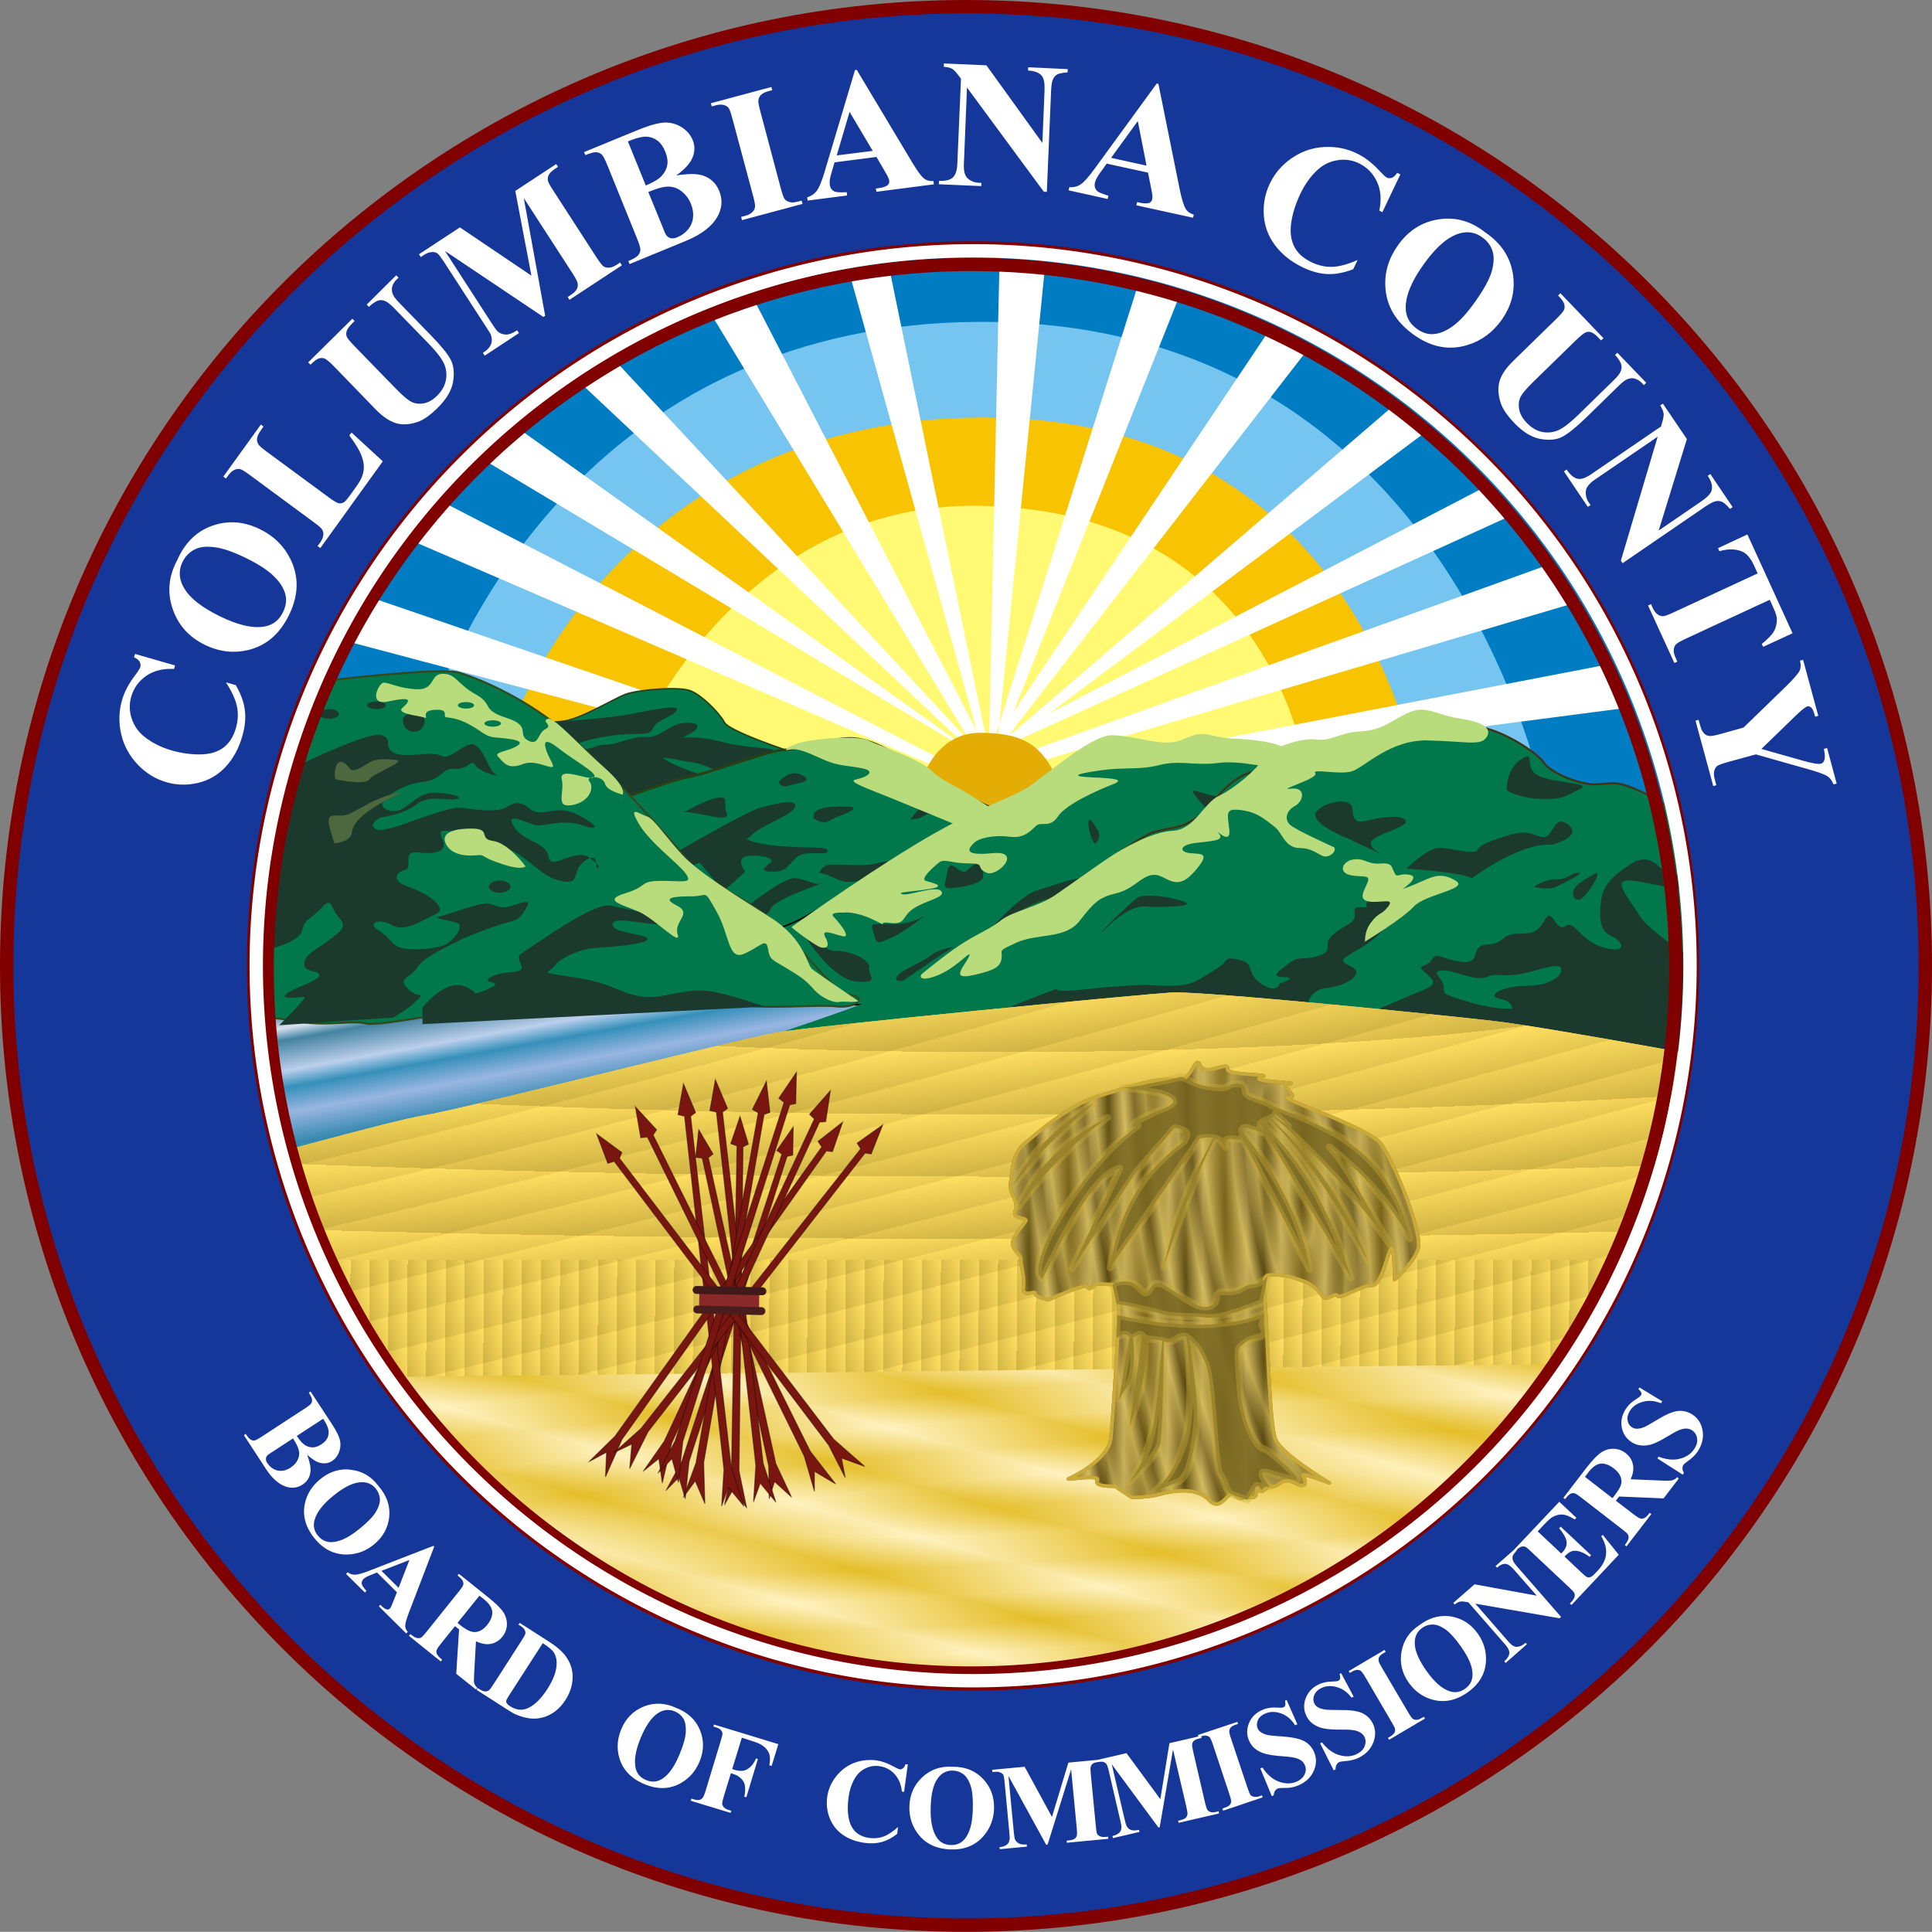 <?xml version="1.0" encoding="UTF-8" standalone="no"?>
<!-- Created with Inkscape (http://www.inkscape.org/) -->

<svg
   xmlns:dc="http://purl.org/dc/elements/1.1/"
   xmlns:cc="http://creativecommons.org/ns#"
   xmlns:rdf="http://www.w3.org/1999/02/22-rdf-syntax-ns#"
   xmlns:svg="http://www.w3.org/2000/svg"
   xmlns="http://www.w3.org/2000/svg"
   xmlns:xlink="http://www.w3.org/1999/xlink"
   xmlns:sodipodi="http://sodipodi.sourceforge.net/DTD/sodipodi-0.dtd"
   xmlns:inkscape="http://www.inkscape.org/namespaces/inkscape"
   version="1.1"
   width="390.356"
   height="390.325"
   id="svg2"
   inkscape:version="0.48.1 "
   sodipodi:docname="AJAX.svg">
  <rect width="100%" height="100%" fill="#808080" stroke="none"/>
  <sodipodi:namedview
     pagecolor="#ffffff"
     bordercolor="#666666"
     borderopacity="1"
     objecttolerance="10"
     gridtolerance="10"
     guidetolerance="10"
     inkscape:pageopacity="0"
     inkscape:pageshadow="2"
     inkscape:window-width="1280"
     inkscape:window-height="1004"
     id="namedview137"
     showgrid="false"
     inkscape:zoom="1.2437149"
     inkscape:cx="248.10964"
     inkscape:cy="151.36928"
     inkscape:window-x="-8"
     inkscape:window-y="-8"
     inkscape:window-maximized="1"
     inkscape:current-layer="text3395" />
  <defs
     id="defs4">
    <inkscape:perspective
       sodipodi:type="inkscape:persp3d"
       inkscape:vp_x="0 : 195.16251 : 1"
       inkscape:vp_y="0 : 1000 : 0"
       inkscape:vp_z="390.35626 : 195.16251 : 1"
       inkscape:persp3d-origin="195.17813 : 130.10834 : 1"
       id="perspective141" />
    <linearGradient
       id="linearGradient4375">
      <stop
         id="stop4377"
         style="stop-color:#4d6b3d;stop-opacity:1"
         offset="0" />
      <stop
         id="stop4379"
         style="stop-color:#7aa564;stop-opacity:1"
         offset="1" />
    </linearGradient>
    <linearGradient
       id="linearGradient4367">
      <stop
         id="stop4369"
         style="stop-color:#403215;stop-opacity:1"
         offset="0" />
      <stop
         id="stop4371"
         style="stop-color:#403215;stop-opacity:0"
         offset="1" />
    </linearGradient>
    <linearGradient
       id="linearGradient4280">
      <stop
         id="stop4282"
         style="stop-color:#e5bb28;stop-opacity:1;"
         offset="0" />
      <stop
         id="stop4284"
         style="stop-color:#fff1c1;stop-opacity:1;"
         offset="1" />
    </linearGradient>
    <linearGradient
       id="linearGradient4268">
      <stop
         id="stop4270"
         style="stop-color:#e5bf28;stop-opacity:1;"
         offset="0" />
      <stop
         id="stop4272"
         style="stop-color:#fff3c1;stop-opacity:1;"
         offset="1" />
    </linearGradient>
    <linearGradient
       id="linearGradient4245">
      <stop
         id="stop4247"
         style="stop-color:#ffdf60;stop-opacity:1;"
         offset="0" />
      <stop
         id="stop4249"
         style="stop-color:#ceb243;stop-opacity:1;"
         offset="1" />
    </linearGradient>
    <linearGradient
       id="linearGradient4235">
      <stop
         id="stop4237"
         style="stop-color:#584511;stop-opacity:0.518;"
         offset="0" />
      <stop
         id="stop4239"
         style="stop-color:#d3bb5b;stop-opacity:0.576;"
         offset="0.438" />
      <stop
         id="stop4241"
         style="stop-color:#795f1a;stop-opacity:0.102;"
         offset="1" />
    </linearGradient>
    <linearGradient
       id="linearGradient4183">
      <stop
         id="stop4193"
         style="stop-color:#5c4d12;stop-opacity:1;"
         offset="0" />
      <stop
         id="stop4191"
         style="stop-color:#d6bd65;stop-opacity:1;"
         offset="0.438" />
      <stop
         id="stop4187"
         style="stop-color:#79641a;stop-opacity:1;"
         offset="1" />
    </linearGradient>
    <linearGradient
       id="linearGradient3989">
      <stop
         id="stop3991"
         style="stop-color:#fff72a;stop-opacity:1"
         offset="0" />
      <stop
         id="stop3993"
         style="stop-color:#ffb380;stop-opacity:1"
         offset="1" />
    </linearGradient>
    <linearGradient
       id="linearGradient2864">
      <stop
         id="stop2866"
         style="stop-color:#2d7b9f;stop-opacity:1;"
         offset="0" />
      <stop
         id="stop3654"
         style="stop-color:#dae2ef;stop-opacity:1"
         offset="0.108" />
      <stop
         id="stop3652"
         style="stop-color:#4383a1;stop-opacity:1;"
         offset="0.19" />
      <stop
         id="stop3648"
         style="stop-color:#bccfec;stop-opacity:1"
         offset="0.391" />
      <stop
         id="stop3650"
         style="stop-color:#3590ba;stop-opacity:1;"
         offset="0.503" />
      <stop
         id="stop3646"
         style="stop-color:#99b6e2;stop-opacity:1"
         offset="0.668" />
      <stop
         id="stop3644"
         style="stop-color:#3388af;stop-opacity:1;"
         offset="0.88" />
      <stop
         id="stop2868"
         style="stop-color:#5eaed3;stop-opacity:1;"
         offset="1" />
    </linearGradient>
    <linearGradient
       x1="55.235"
       y1="113.948"
       x2="60.593"
       y2="143.806"
       id="linearGradient3670"
       xlink:href="#linearGradient2864"
       gradientUnits="userSpaceOnUse" />
    <radialGradient
       cx="435.213"
       cy="443.173"
       r="80.506"
       fx="435.213"
       fy="443.173"
       id="radialGradient3997"
       xlink:href="#linearGradient3989"
       gradientUnits="userSpaceOnUse"
       gradientTransform="matrix(1,-1.0785102e-8,0,0.72,-3.4372233e-6,97.51)" />
    <linearGradient
       x1="691.141"
       y1="244.947"
       x2="683.241"
       y2="244.911"
       id="linearGradient4189"
       xlink:href="#linearGradient4183"
       gradientUnits="userSpaceOnUse"
       spreadMethod="reflect" />
    <radialGradient
       cx="666.847"
       cy="240.538"
       r="41.599"
       fx="666.847"
       fy="240.538"
       id="radialGradient4243"
       xlink:href="#linearGradient4235"
       gradientUnits="userSpaceOnUse"
       gradientTransform="matrix(0.071,0.413,-0.121,0.021,648.77,-40.77)"
       spreadMethod="reflect" />
    <linearGradient
       x1="155.192"
       y1="185.83"
       x2="151.344"
       y2="185.808"
       id="linearGradient4251"
       xlink:href="#linearGradient4245"
       gradientUnits="userSpaceOnUse"
       spreadMethod="repeat" />
    <radialGradient
       cx="201.578"
       cy="70.289"
       r="157.234"
       fx="201.578"
       fy="70.289"
       id="radialGradient4262"
       xlink:href="#linearGradient4245"
       gradientUnits="userSpaceOnUse"
       gradientTransform="matrix(0.829,1.3890941e-7,-1.3456368e-8,0.08,34.416,194.369)"
       spreadMethod="repeat" />
    <radialGradient
       cx="-37.022"
       cy="2187.232"
       r="157.234"
       fx="-37.022"
       fy="2187.232"
       id="radialGradient4266"
       xlink:href="#linearGradient4245"
       gradientUnits="userSpaceOnUse"
       gradientTransform="matrix(-0.495,0.119,-0.01,-0.042,53.138,221.003)"
       spreadMethod="repeat" />
    <linearGradient
       x1="234.01"
       y1="214.688"
       x2="231.418"
       y2="224.162"
       id="linearGradient4274"
       xlink:href="#linearGradient4268"
       gradientUnits="userSpaceOnUse"
       spreadMethod="reflect" />
    <radialGradient
       cx="186.161"
       cy="281.49"
       r="146.602"
       fx="186.161"
       fy="281.49"
       id="radialGradient4286"
       xlink:href="#linearGradient4280"
       gradientUnits="userSpaceOnUse"
       gradientTransform="matrix(0.434,-0.028,0.003,0.04,105.556,211.493)"
       spreadMethod="reflect" />
    <linearGradient
       x1="238.519"
       y1="78.325"
       x2="240.293"
       y2="94.864"
       id="linearGradient4373"
       xlink:href="#linearGradient4367"
       gradientUnits="userSpaceOnUse"
       gradientTransform="translate(264.489,347.873)" />
    <linearGradient
       x1="238.519"
       y1="78.325"
       x2="240.293"
       y2="94.864"
       id="linearGradient4381"
       xlink:href="#linearGradient4375"
       gradientUnits="userSpaceOnUse"
       gradientTransform="translate(264.489,347.873)"
       spreadMethod="reflect" />
    <linearGradient
       x1="19.389"
       y1="88.762"
       x2="17.461"
       y2="68.656"
       id="linearGradient4403"
       xlink:href="#linearGradient4375"
       gradientUnits="userSpaceOnUse" />
    <inkscape:perspective
       id="perspective3015"
       inkscape:persp3d-origin="0.5 : 0.33333333 : 1"
       inkscape:vp_z="1 : 0.5 : 1"
       inkscape:vp_y="0 : 1000 : 0"
       inkscape:vp_x="0 : 0.5 : 1"
       sodipodi:type="inkscape:persp3d" />
    <radialGradient
       inkscape:collect="always"
       xlink:href="#linearGradient4183"
       id="radialGradient3801"
       cx="-174.483"
       cy="145.618"
       fx="-174.483"
       fy="145.618"
       r="41.678"
       gradientTransform="matrix(1,0,0,0.7,0,43.652)"
       gradientUnits="userSpaceOnUse" />
  </defs>
  <g
     transform="translate(-238.583,-260.735)"
     id="layer1">
    <g
       id="sky">
      <path
         d="m 354.707,417.976 c 0,0 10.791,-57.245 75.689,-59.634 74.772,-2.752 85.323,65.368 85.323,65.368 -51.866,12.889 -106.112,6.261 -161.012,-5.734 z"
         id="path2831"
         style="fill:#fff974;fill-opacity:1;stroke:none" />
      <path
         d="m 366.404,411.783 -28.9,-3.44 c 0,0 18.567,-69.395 93.809,-69.038 96.791,0.459 99.314,78.212 99.314,78.212 l -27.982,0 c 0,0 -5.935,-53.731 -66.286,-54.588 -49.771,-0.707 -69.726,49.542 -69.955,48.854 z"
         id="path2829"
         style="fill:#f8c300;stroke:none;fill-opacity:1" />
      <path
         d="m 340.945,412.471 -20.643,-2.523 c 0,0 29.588,-91.057 113.764,-88.304 84.176,2.752 117.204,48.395 120.415,100.919 l -29.129,-2.752 c 0,0 -10.048,-75.422 -88.993,-74.715 -76.145,0.682 -97.479,67.605 -95.415,67.375 z"
         id="path2827"
         style="fill:#75c5f0;stroke:none;fill-opacity:1" />
      <path
         d="m 321.679,417.746 -25.23,-11.927 c 0,0 29.33,-97.768 138.993,-98.167 126.149,-0.459 152.067,120.186 152.067,120.186 l -35.78,-0.459 c 0,0 -16.588,-102.263 -115.599,-101.607 -74.776,0.491 -106.424,58.946 -114.452,91.974 z"
         id="path2825"
         style="fill:#007cc3;stroke:none;fill-opacity:1" />
      <path
         d="m 174.812,-32.938 -2.094,96.469 c -0.189,0 -0.376,-0.005 -0.562,0 L 152.438,-32.25 l -7.844,1.875 25.656,92.219 -45.719,-88.531 -8.062,4.125 52.469,86.5 c -0.042,0.009 -0.083,0.022 -0.125,0.031 l -71.5,-76.844 -7.594,3.938 77.844,73.219 c -0.137,0.042 -0.272,0.08 -0.406,0.125 L 77.719,0.75 70.562,6.969 l 96.094,57.625 c -1.734,0.66 -3.156,1.583 -4.062,2.688 l -99.875,-51.562 -5.531,8.094 104.5,45.094 c -0.137,0.415 -0.219,0.843 -0.219,1.281 0,3.674 5.043,6.656 11.25,6.656 6.207,0 11.219,-2.983 11.219,-6.656 0,-0.822 -0.258,-1.617 -0.719,-2.344 L 292.188,35.562 285.75,28.188 181.125,65.781 c -1.031,-0.692 -2.286,-1.234 -3.719,-1.625 l 100.719,-45.875 -4.844,-6 -88.469,46 L 261.75,0.75 l -7.156,-4.844 -76.781,66 -0.969,0.531 60.688,-78.312 -8.281,-3.219 -51.656,77.125 33.438,-83.812 -8.312,-2.312 -27.938,88.375 -0.219,2.312 -0.656,0.969 c -0.052,-0.003 -0.104,0.003 -0.156,0 l 1.031,-3.281 9.25,-92.531 -9.219,-0.688 z M 48.656,35.094 43.812,43.875 l 66.875,17.75 6,-3.219 -68.031,-23.312 z M 298.188,48.25 193.938,68.312 197.656,70.625 302.344,57 298.188,48.25 z"
         transform="translate(265.714,346.648)"
         id="path3796"
         style="fill:#ffffff;stroke:none" />
      <path
         d="m 422.827,426.233 c 0,0 1.376,-17.432 13.762,-17.432 12.386,0 14.45,5.046 19.037,18.578 l -32.799,-1.147 z"
         id="path2833"
         style="fill:#e4ad06;stroke:none;fill-opacity:1" />
    </g>
    <g
       id="water"
       style="fill:none">
      <path
         d="m 11.468,116.283 144.957,-1.835 -50.23,17.89 -86.928,21.56 -7.798,-37.615 z"
         transform="translate(265.714,346.648)"
         id="path2859"
         style="fill:url(#linearGradient3670);fill-opacity:1;stroke:#000000;stroke-width:1px;stroke-linecap:butt;stroke-linejoin:miter;stroke-opacity:1" />
    </g>
    <g
       id="mountains">
      <path
         d="m 136.241,67.199 c 0,0 -15.826,-5.046 -16.973,-7.11 -1.147,-2.064 -4.587,-5.505 -6.881,-6.422 -2.294,-0.917 -10.551,-0.229 -13.074,0.688 -2.523,0.917 -9.404,5.275 -13.074,5.505 -3.67,0.229 -13.532,1.606 -13.532,1.606 l 27.982,24.542 35.551,-18.808 z"
         transform="translate(265.714,346.648)"
         id="path2850"
         style="fill:#00784b;fill-opacity:1;stroke:#294015;stroke-width:0.3;stroke-linecap:butt;stroke-linejoin:miter;stroke-miterlimit:4;stroke-opacity:1;stroke-dasharray:none" />
      <path
         d="m 350.959,406.579 c 0,0 9.657,-0.658 13.608,-1.317 3.951,-0.658 11.194,-2.414 10.755,-1.097 -0.439,1.317 -4.17,1.975 -4.829,3.731 -0.658,1.756 -2.634,0.658 -8.78,1.536 -6.146,0.878 -8.78,2.414 -5.926,2.634 2.853,0.219 2.853,-0.878 5.268,-0.878 2.414,0 5.268,-1.756 8.121,-1.536 2.853,0.219 4.609,-2.634 7.682,-2.853 3.073,-0.219 3.512,0.878 1.097,2.195 -2.414,1.317 -1.536,0.439 2.414,0.878 3.951,0.439 3.951,1.097 9.657,1.756 5.707,0.658 3.292,0 6.585,1.536 3.292,1.536 -10.535,4.609 -10.535,4.609 0,0 -5.268,-2.853 -7.902,-3.073 -2.634,-0.219 -8.341,-1.975 -3.951,0.219 4.39,2.195 10.755,3.731 10.755,3.731 l -18.876,7.024 -15.145,-19.095 z"
         id="path2873"
         style="fill:#1b392d;fill-opacity:1;stroke:none" />
      <path
         d="m 176.379,78.667 c 0,0 -7.34,-2.752 -15.367,-7.798 -8.028,-5.046 -12.615,-8.028 -17.432,-7.569 -4.817,0.459 -9.863,2.294 -12.386,2.294 -2.523,0 -16.055,5.046 -19.266,5.505 -3.211,0.459 -21.101,7.11 -21.101,7.11 L 124.085,110.09 176.379,78.667 z"
         transform="translate(265.714,346.648)"
         id="path2848"
         style="fill:#00784b;fill-opacity:1;stroke:#294015;stroke-width:0.5;stroke-linecap:butt;stroke-linejoin:miter;stroke-miterlimit:4;stroke-opacity:1;stroke-dasharray:none" />
      <path
         d="m 399.123,416.983 c -0.995,0.021 -1.896,0.533 -2.719,1.219 -1.317,1.097 1.093,1.751 1.312,1.312 2.634,-0.658 5.037,-0.871 3.281,-1.969 -0.658,-0.412 -1.278,-0.575 -1.875,-0.562 z m -14.875,4.875 c -0.212,0.002 -0.483,0.039 -0.812,0.094 -2.634,0.439 -6.562,3.063 -6.781,2.844 3.512,0 9.628,2.414 8.75,0.219 -0.768,-1.921 0.326,-3.168 -1.156,-3.156 z m 43.062,0.781 c -0.558,0.003 -1.06,0.213 -1.719,0.625 -1.756,1.097 -3.094,3.062 -3.094,3.062 l 1.562,-0.219 c 2.634,-0.878 0.865,-1.315 3.938,-0.438 3.073,0.878 5.938,3.062 5.938,3.062 l 5.906,-2.188 c 0,0 -4.832,-0.87 -8.344,-2.406 -2.195,-0.96 -3.257,-1.504 -4.188,-1.5 z m -29.406,0.188 c -1.539,0.015 -4.041,0.682 -5.688,1.094 -2.634,0.658 -17.344,9.219 -17.344,9.219 l 1.781,3.281 c 0,0 1.476,-0.626 3.312,-1.406 l 4.781,5.812 4.406,-3.969 c 0,0 -1.535,-1.966 -0.438,-2.844 1.097,-0.878 7.225,-0.223 5.469,1.094 -1.756,1.317 -1.758,1.75 0.656,1.75 2.414,0 2.869,-1.088 4.625,-2.844 1.756,-1.756 6.375,-0.215 6.375,-1.312 0,-1.097 -3.727,-0.435 -10.531,-1.094 -3.04,-0.294 -4.83,-0.835 -5.906,-1.312 0.328,-0.235 0.635,-0.447 0.844,-0.656 2.414,-2.414 8.561,-4.182 9,-5.938 0.165,-0.658 -0.42,-0.884 -1.344,-0.875 z m 11.656,0.875 c -3.073,0 -7.033,-0.008 -6.594,2.406 2.853,1.536 2.648,0.44 5.062,-0.438 2.414,-0.878 4.604,-1.969 1.531,-1.969 z m 9.25,11.062 c -1.224,0.021 -2.271,0.124 -2.875,0.344 -2.414,0.878 -9.215,-0.002 -10.312,0.438 -0.929,0.371 -1.413,1.365 -1.531,1.531 2.83,0.447 3.939,2.219 7,1.781 3.073,-0.439 12.094,-1.125 12.094,-1.125 l 4.594,-2.406 c 0,0 -5.296,-0.624 -8.969,-0.562 z m -19.875,3.406 c -2.906,0.386 -10.219,6.375 -10.219,6.375 0,0.219 4.81,2.195 5.469,0 0.658,-2.195 11.222,-5.469 10.125,-5.25 -1.097,0.219 -2.429,-0.686 -4.844,-1.125 -0.151,-0.027 -0.338,-0.026 -0.531,0 z"
         id="path2875"
         style="opacity:0.982;fill:#1b392d;fill-opacity:1;stroke:none" />
      <path
         d="m 166.976,115.595 c 0,0 -19.037,2.064 -25.918,1.376 -6.881,-0.688 -17.202,-7.569 -17.202,-7.569 l -0.229,-5.963 c 0,0 5.963,-0.917 11.927,-4.129 5.963,-3.211 11.468,-8.028 19.266,-11.468 7.798,-3.44 25.918,-14.45 29.358,-16.743 3.44,-2.294 9.174,-7.11 13.074,-7.34 3.899,-0.229 4.129,2.064 7.798,1.376 3.67,-0.688 6.652,-0.688 10.321,-0.688 3.67,0 6.881,-1.835 9.174,0.229 2.294,2.064 12.156,4.587 12.156,4.587 l -69.726,46.331 z"
         transform="translate(265.714,346.648)"
         id="path2846"
         style="fill:#00784b;fill-opacity:1;stroke:#000000;stroke-width:0.3;stroke-linecap:butt;stroke-linejoin:miter;stroke-miterlimit:4;stroke-opacity:1;stroke-dasharray:none" />
      <path
         d="m 29.358,52.75 c 0,0 31.652,-4.129 36.239,-2.752 4.587,1.376 14.22,5.505 22.477,12.844 8.257,7.34 20.184,20.643 23.624,25 3.44,4.358 13.991,8.716 19.037,13.762 5.046,5.046 10.551,13.074 13.991,13.532 3.44,0.459 0.917,2.752 -2.752,2.294 -3.67,-0.459 -15.826,0.688 -19.496,-0.459 -3.67,-1.147 -8.945,0.229 -11.697,0.229 -2.752,0 -36.469,1.147 -40.597,0.917 -4.129,-0.229 -20.413,3.44 -23.395,2.752 -2.982,-0.688 -8.257,0.688 -14.22,-0.459 -5.963,-1.147 -14.909,-1.376 -14.909,-1.376 L 29.358,52.75 z"
         transform="translate(265.714,346.648)"
         id="path2842"
         style="fill:#00784b;fill-opacity:1;stroke:#314a1d;stroke-width:0.4;stroke-linecap:butt;stroke-linejoin:miter;stroke-miterlimit:4;stroke-opacity:1;stroke-dasharray:none" />
      <path
         d="m 314.635,402.471 c -1.03,0 -1.875,0.326 -1.875,0.75 0,0.424 0.845,0.781 1.875,0.781 1.03,0 1.875,-0.357 1.875,-0.781 0,-0.424 -0.845,-0.75 -1.875,-0.75 z m -9.562,1.531 c -1.091,0 -1.969,0.423 -1.969,0.969 0,0.545 0.878,1 1.969,1 1.091,0 2,-0.455 2,-1 0,-0.545 -0.909,-0.969 -2,-0.969 z m 17.125,0.875 c -1.212,0 -2.188,0.319 -2.188,1.531 0,1.212 0.975,2.188 2.188,2.188 1.212,0 2.188,-0.975 2.188,-2.188 0,-1.212 -0.975,-1.531 -2.188,-1.531 z m -7.219,4.312 c -3.931,0.145 -18.031,7.094 -18.031,7.094 l -5.688,36.656 c 0,0 7.685,-1.522 8.344,-4.156 0.658,-2.634 1.743,-2.211 3.938,-4.625 2.195,-2.414 1.775,-0.007 3.531,1.969 1.756,1.975 0.414,2.65 -1.781,4.406 -2.195,1.756 -5.031,2.837 -5.25,4.812 -0.219,1.975 3.062,1.34 3.062,2.438 0,1.097 -4.838,2.402 -6.594,3.719 -1.756,1.317 2.653,0.656 3.531,0.656 0.878,0 -5.062,5.719 -5.062,5.719 l 23.062,-1.562 c 0,0 3.057,-1.744 4.812,-3.5 1.756,-1.756 0.007,-0.211 -1.969,-2.406 -1.975,-2.195 0.652,-1.993 1.969,-4.188 1.317,-2.195 7.244,-4.81 9,-5.688 1.756,-0.878 7.681,-3.092 9.656,-3.531 1.975,-0.439 2.434,-1.087 3.531,-3.062 1.097,-1.975 -1.775,-0.439 -3.75,0 -1.975,0.439 -2.62,-0.437 -4.156,-0.656 -1.536,-0.219 -7.9,2.186 -9.656,2.625 -1.756,0.439 1.744,0.654 3.5,1.312 1.756,0.658 -1.309,3.967 -2.406,4.406 -1.097,0.439 -3.957,1.094 -7.469,0.875 -3.512,-0.219 -3.304,-2.182 -5.938,-3.719 -2.634,-1.536 0.022,-2.661 2.656,-1.125 2.634,1.536 6.147,-1.09 8.781,-2.188 2.634,-1.097 -1.33,-4.152 -5.281,-5.469 -3.951,-1.317 -2.631,-3.092 -0.875,-3.531 1.756,-0.439 -0.887,-3.939 2.625,-3.5 3.512,0.439 6.161,-0.21 4.844,-2.844 -1.317,-2.634 1.742,-0.903 4.156,-1.781 2.414,-0.878 0.668,2.654 6.594,3.312 5.926,0.658 8.328,5.903 12.938,7 4.609,1.097 2.209,-1.743 5.062,-3.938 0.459,-0.353 0.821,-0.529 1.125,-0.625 -0.014,-0.01 -0.017,-0.021 -0.031,-0.031 -3.073,-2.195 -7.905,2.854 -8.344,-0.219 -0.439,-3.073 -5.056,-2.864 -7.031,-6.156 -1.975,-3.292 2.869,-0.438 4.625,-0.219 1.756,0.219 5.487,-1.317 9.219,0 3.731,1.317 3.296,0.007 -1.094,-2.188 -4.39,-2.195 -7.023,0.882 -9.438,-1.094 -2.414,-1.975 -3.307,-1.097 -5.062,-0.219 -1.756,0.878 -5.269,0.439 -8.781,0 -3.512,-0.439 -14.93,5.253 -17.125,4.375 -2.195,-0.878 0.656,-2.406 0.656,-2.406 0,0 4.836,-0.65 7.25,-2.625 2.414,-1.975 5.931,-0.874 7.906,-1.094 1.975,-0.219 0.013,-1.093 -3.719,-1.312 -3.731,-0.219 -5.493,2.842 -7.469,3.5 -1.975,0.658 -4.19,-0.433 -3.312,-1.75 0.878,-1.317 4.174,-3.53 8.125,-3.969 3.951,-0.439 3.522,-2.844 6.375,-2.625 2.853,0.219 3.059,-2.193 4.156,-0.656 1.097,1.536 5.286,2.408 3.969,1.75 -1.317,-0.658 -2.212,-5.028 -4.188,-5.906 -1.975,-0.878 -4.806,3.285 -6.781,2.188 -1.975,-1.097 -7.461,0.661 -9.656,-0.656 -2.195,-1.317 0.196,-2.653 -2.438,-3.531 -0.165,-0.055 -0.363,-0.072 -0.625,-0.062 l -5e-5,-5e-5 z m 42.812,24.906 c 0.62,0.445 1.007,0.765 1.281,1.031 -0.074,-0.648 -0.36,-1.322 -1.281,-1.031 z m 1.281,1.031 c 0.054,0.468 0,0.906 0,0.906 0,0 1.058,0.121 0,-0.906 z m -19.531,3.531 c -1.212,0 -2.188,0.552 -2.188,1.219 0,0.667 0.975,1.219 2.188,1.219 1.212,0 2.188,-0.552 2.188,-1.219 0,-0.667 -0.975,-1.219 -2.188,-1.219 z m 21.688,5.031 c -3.927,0.331 -13.705,7.372 -15.969,8.812 -2.414,1.536 -2.002,1.525 -1.344,3.281 0.658,1.756 -2.399,1.123 -4.594,1.781 -2.195,0.658 -3.069,1.311 -1.094,1.75 1.975,0.439 -3.531,2.188 -3.531,2.188 0,0 -1.958,-2.409 -5.031,-1.531 -3.073,0.878 -5.719,4.375 -5.719,4.375 l 0,3.312 69.156,-3.531 c 0,0 -5.486,-1.966 -9.656,-2.844 -4.17,-0.878 -6.14,-0.222 -10.969,0.656 -4.829,0.878 -7.269,-0.652 -10.781,-1.969 -3.512,-1.317 -5.705,-1.529 -9.875,-2.188 -4.17,-0.658 -2.191,-0.464 -1.094,-2 1.097,-1.536 5.053,-3.281 7.906,-3.5 2.853,-0.219 10.311,-0.653 10.75,-1.75 0.439,-1.097 -7.251,-1.118 -7.031,-3.094 0.219,-1.975 9.026,0.879 10.562,-0.219 1.536,-1.097 -7.708,-2.842 -11,-3.5 -0.206,-0.041 -0.426,-0.053 -0.688,-0.031 l 0,-5e-5 z"
         id="path2851"
         style="fill:#1b392d;fill-opacity:1;stroke:none" />
      <path
         d="m 490.56,419.542 c 0,0 -4.398,2.408 -6.812,1.969 -2.414,-0.439 -4.815,-1.754 -3.938,-0.438 0.878,1.317 3.5,4.156 3.5,4.156 l 7.25,-5.688 z m -31.875,6.781 c -0.122,0.058 -0.188,0.326 -0.188,0.875 0,1.756 1.124,4.188 1.344,3.969 0,0 1.535,-1.088 0.438,-2.844 -0.754,-1.207 -1.326,-2.128 -1.594,-2 z m -22.125,8.562 c -2.853,1.097 -2.401,2.628 -3.938,1.75 -1.536,-0.878 -2.217,-1.977 -2.656,0.438 -0.439,2.414 -1.101,3.313 1.094,3.094 2.195,-0.219 6.156,-0.87 6.156,-2.406 0,-1.536 0.002,-2.217 -0.656,-2.875 z m 21.656,3.219 c -0.432,0.01 -0.92,0.039 -1.469,0.094 -2.195,0.219 -4.831,1.309 -8.562,2.406 -3.731,1.097 -10.312,8.781 -10.312,8.781 l 22.406,-11.188 c 0,0 -0.766,-0.125 -2.062,-0.094 z m -30.875,5.781 c 0,0 -0.149,0.219 -0.438,0.531 0.28,-0.275 0.478,-0.491 0.438,-0.531 z m -1.75,1.688 c -1.207,0.851 -3.085,1.734 -5.719,1.844 -5.268,0.219 -5.471,-0.664 -4.812,1.75 0.658,2.414 0.645,2.411 3.938,0.875 2.039,-0.951 4.812,-2.997 6.594,-4.469 z m -25.031,2.5 c -0.658,0.439 5.921,10.53 10.969,10.969 5.048,0.439 2.437,-1.088 2.656,-2.844 0.219,-1.756 -4.618,-3.532 -6.812,-3.312 -2.195,0.219 -6.812,-4.812 -6.812,-4.812 z m 33.594,3.719 c 0,0 -4.835,-0.007 -7.469,1.969 -2.634,1.975 -6.592,3.089 -7.031,4.625 -0.439,1.536 5.719,-0.656 5.719,-0.656 l 8.781,-5.938 z"
         id="path2901"
         style="fill:#1b392d;fill-opacity:1;stroke:none" />
      <path
         d="m 586.055,477.688 c 0,0 -22.477,-4.358 -35.322,-7.34 -12.844,-2.982 -25.459,-4.358 -35.092,-5.275 -9.633,-0.917 -29.588,-1.835 -36.469,-1.835 -6.881,0 -36.469,1.376 -41.515,2.752 -5.046,1.376 -15.774,2.936 -20.82,3.166 -5.046,0.229 -4.868,0.963 -13.355,0.733 -8.486,-0.229 -10.538,0.591 -10.538,0.591 0,0 17.648,-5.866 21.776,-7.701 4.129,-1.835 14.909,-10.321 18.12,-11.468 3.211,-1.147 13.074,-8.028 17.202,-8.945 4.129,-0.917 17.661,-12.386 21.789,-13.532 4.129,-1.147 4.587,-0.459 8.028,-2.523 3.44,-2.064 6.193,-8.257 11.927,-9.633 5.734,-1.376 16.743,-4.587 20.643,-4.817 3.899,-0.229 22.248,-5.046 26.606,-3.899 4.358,1.147 10.321,5.046 11.468,6.881 1.147,1.835 7.11,4.587 10.78,4.358 3.67,-0.229 4.129,-0.688 9.174,1.606 5.046,2.294 11.697,7.569 11.697,7.569 l 3.899,49.313 z"
         id="path2844"
         style="fill:#00784b;fill-opacity:1;stroke:url(#linearGradient4373);stroke-width:0.4;stroke-linecap:butt;stroke-linejoin:miter;stroke-miterlimit:4;stroke-opacity:1;stroke-dasharray:none" />
      <path
         d="m 316.685,414.139 c -1.605,-0.051 -2.7,0.123 -3.688,0.781 -1.317,0.878 -3.092,1.972 -3.75,1.094 -0.658,-0.878 -2.185,-2.414 -2.844,-0.219 -0.435,1.45 -0.117,2.171 0.031,2.406 0.093,0.021 5.91,1.306 6.781,0 0.878,-1.317 7.884,-3.718 5.25,-3.938 -0.658,-0.055 -1.246,-0.108 -1.781,-0.125 z m -10.25,4.062 c -7.6e-4,-1.7e-4 -0.031,0 -0.031,0 0.149,0.149 0.107,0.121 0.031,0 z m 13.25,2.625 c -0.069,-0.048 -0.505,0.03 -1.438,0.25 -3.731,0.878 -7.243,3.278 -9.219,4.156 -1.975,0.878 -4.596,-0.885 -3.938,2.188 0.576,2.689 1.159,3.551 1,3.719 0.353,-0.028 3.387,-0.324 3.594,-2.188 0.219,-1.975 2.209,-3.713 5.062,-5.469 2.14,-1.317 5.143,-2.512 4.938,-2.656 z"
         id="path2853"
         style="fill:#4d683e;fill-opacity:1;stroke:none" />
      <path
         d="m 547.248,413.577 c -0.228,-0.006 -0.58,0.14 -1.156,0.469 -3.073,1.756 -3.094,6.156 -3.094,6.156 0,0.439 3.079,1.969 7.469,1.969 4.39,0 4.397,-0.652 7.25,-1.969 2.853,-1.317 -4.613,-1.12 -8.125,-2.656 -2.853,-1.248 -1.356,-3.943 -2.344,-3.969 z m -38.031,9.125 c -2.311,0.15 -5.255,1.597 -4.844,2.969 0.658,2.195 6.38,4.397 6.38,4.397 l 7.026,3.29 c 0,0 -3.506,-1.746 -1.75,-3.062 1.756,-1.317 7.221,-2.653 6.562,-3.75 -0.658,-1.097 -3.928,-0.877 -6.781,-0.219 -2.853,0.658 -3.749,0.885 -3.969,-2.188 -0.082,-1.152 -1.239,-1.528 -2.625,-1.438 z m 44.938,4.031 c -1.635,-0.148 -2.042,2.947 -3.469,3.125 -1.756,0.219 -2.61,-1.754 -7,-0.438 -4.39,1.317 -5.935,1.965 -6.594,3.062 -0.658,1.097 -5.273,-0.438 -7.688,-0.438 -2.414,0 -6.594,4.156 -6.594,4.156 5.298,0.513 11.244,0.919 13.189,1.991 0,0 9.434,-7.243 16.238,-6.804 0,0 6.145,-1.554 3.292,-3.969 -0.535,-0.453 -0.998,-0.653 -1.375,-0.688 z m 16.25,7.656 c -0.761,0.055 -1.552,0.361 -2.375,0.938 -2.195,1.536 -5.499,3.519 -5.938,7.25 -0.439,3.731 -0.195,6.372 2,7.25 2.195,0.878 3.736,3.723 -1.312,2.406 -5.048,-1.317 -5.931,-5.692 -7.906,-4.375 -1.975,1.317 -2.652,-3.757 -3.969,-1.562 -1.317,2.195 -1.737,3.094 -5.469,3.094 -3.731,0 -2.644,1.968 -6.375,2.188 -3.731,0.219 -0.892,3.939 -5.062,3.5 -4.17,-0.439 -5.028,-2.193 -6.125,-0.438 -1.097,1.756 -3.287,0.901 -1.531,2.438 1.756,1.536 2.853,2.403 0.219,3.5 -2.634,1.097 -9.219,3.938 -9.219,3.938 l 69.125,13.406 0,-20.188 c 0,0 -13.615,-7.265 -16.688,-12.094 -3.073,-4.829 -6.146,-7.879 0,-6.781 6.146,1.097 16.688,3.281 16.688,3.281 l -3.5,-3.969 c 0,0 -7.244,-0.432 -9,-2.188 -1.097,-1.097 -2.294,-1.686 -3.562,-1.594 z m -12.906,2.688 c -1.536,0 -1.961,1.312 -4.375,1.312 -2.414,0 -4.406,1.343 -4.625,1.562 0,0 3.058,0.658 4.375,0 1.317,-0.658 6.161,-2.875 4.625,-2.875 z m 3.562,0.094 c -0.075,0.021 -0.172,0.056 -0.281,0.125 -1.756,1.097 -4.375,2.213 -4.375,3.969 0,1.536 1.333,1.205 1.375,1.25 1.847,-1.107 4.393,-5.661 3.281,-5.344 z m -39.75,4.281 c -3.562,0.12 -7.201,1.258 -6.625,2.219 0.658,1.097 -2.845,-0.664 -2.406,1.531 0.439,2.195 -1.961,2.211 -4.375,4.406 -2.414,2.195 0.417,3.059 -2.656,4.156 -3.073,1.097 -4.15,-0.005 -6.125,1.531 -1.975,1.536 -4.167,2.875 -1.094,2.875 3.073,0 -0.906,1.312 -0.906,1.312 0,0 -0.426,2.195 -3.719,0 -3.292,-2.195 -1.082,-4.185 -4.594,-4.844 -3.512,-0.658 -1.333,-0.007 -4.625,1.969 -3.292,1.975 -4.39,3.312 -9.219,3.312 -4.829,0 -2.854,-0.439 -9,0 -6.146,0.439 -3.071,0.217 -9.875,0.875 -6.804,0.658 -1.325,-1.32 -7.031,0.875 -5.707,2.195 -10.305,3.72 -3.281,3.281 7.024,-0.439 56.844,0 56.844,0 0,0 -0.202,-4.155 3.969,-4.594 4.17,-0.439 7.664,-2.871 5.25,-4.188 -2.414,-1.317 -3.298,-1.084 1.75,-3.938 5.048,-2.853 9.438,-9.872 9.219,-10.75 -0.494,-0.027 -0.991,-0.048 -1.5,-0.031 z m -51.031,0.25 c -0.823,0.038 -1.522,0.163 -1.906,0.438 -1.536,1.097 -7.877,7.251 -7.219,7.031 0,0 5.051,-5.501 8.562,-5.281 3.512,0.219 10.288,0.003 8.312,-0.875 -1.482,-0.658 -5.281,-1.426 -7.75,-1.312 z m 82.531,14.219 c 0.638,-0.034 1.078,0.085 1.188,0.469 0.439,1.536 -2.422,3.531 -7.031,3.531 -4.609,0 -8.354,1.967 -5.281,2.625 3.073,0.658 2.438,2.627 2.219,1.969 -2.414,0.219 -6.614,-0.653 -9.906,-1.75 -3.292,-1.097 -3.719,-0.869 -3.719,-2.625 0,-1.756 -2.852,-3.093 -0.438,-3.312 2.414,-0.219 6.586,2.222 9,1.344 2.414,-0.878 1.33,-0.218 5.281,-0.438 2.963,-0.165 6.774,-1.71 8.688,-1.812 z"
         id="path2891"
         style="fill:#1b392d;fill-opacity:1;stroke:none" />
    </g>
    <path
       d="m 168.414,81.716 c 0,0 -8.079,-3.314 -14.086,-5.8 -6.007,-2.486 -10.565,-3.936 -8.493,-4.35 2.072,-0.414 4.35,-1.657 1.036,-2.279 -3.314,-0.621 -4.557,-0.414 -7.457,-1.657 -2.9,-1.243 -5.179,-2.486 -7.043,-2.072 -1.864,0.414 0.207,-1.036 3.107,-1.657 2.9,-0.621 10.772,-1.243 12.843,-0.207 2.072,1.036 9.943,3.522 12.636,6.007 2.693,2.486 4.972,3.107 7.872,4.972 2.9,1.864 7.25,4.557 7.25,4.557 l -7.665,2.486 z"
       transform="translate(265.714,346.648)"
       id="path3747"
       style="fill:#b8db7c;fill-opacity:1;stroke:none" />
    <path
       d="m 398.509,448.033 c 0,0 12.636,-9.115 24.858,-16.572 12.222,-7.457 19.265,-9.322 22.787,-11.601 3.522,-2.279 12.843,-10.565 16.986,-10.565 4.143,0 8.286,1.657 11.808,1.45 3.522,-0.207 4.35,-2.486 8.493,-1.45 4.143,1.036 5.179,0.414 10.358,1.243 5.179,0.829 5.179,2.279 5.179,2.279 l -2.486,3.314 c 0,0 -7.457,-1.864 -11.808,-1.243 -4.35,0.621 -7.872,-0.621 -11.808,0.414 -3.936,1.036 -7.043,0.414 -11.6,1.036 -4.557,0.621 -7.043,1.243 -2.279,1.45 4.764,0.207 7.043,0.414 4.35,1.45 -2.693,1.036 -9.322,3.936 -10.979,6.422 -1.657,2.486 -3.314,1.036 -4.35,1.864 -1.036,0.829 -2.279,2.693 -5.386,2.279 -3.107,-0.414 -6.215,0.207 -7.25,1.243 -1.036,1.036 -2.486,2.693 3.729,2.072 6.215,-0.621 1.036,4.972 -1.243,3.936 -2.279,-1.036 0,-1.864 -3.522,-1.864 -3.522,0 -4.972,-1.036 -6.007,-0.207 -1.036,0.829 -3.936,3.314 -2.693,3.729 1.243,0.414 4.557,1.036 0.621,1.657 -3.936,0.621 -6.629,0.621 -5.386,1.036 1.243,0.414 6.836,-1.864 7.872,-0.621 1.036,1.243 -3.107,1.864 -5.593,3.522 -2.486,1.657 -1.45,3.314 -4.764,2.9 -3.314,-0.414 0.621,1.243 -3.314,-0.621 -3.936,-1.864 -6.007,-1.45 -6.007,-1.45 0,0 -3.107,-0.207 -2.072,0.829 1.036,1.036 3.729,4.35 1.864,3.936 -1.864,-0.414 -4.557,-1.657 -3.522,0.207 1.036,1.864 0.207,2.279 -0.829,2.072 -1.036,-0.207 -6.007,-3.936 -6.007,-4.143 z"
       id="path3745"
       style="fill:#b8db7c;fill-opacity:1;stroke:none" />
    <g
       id="g3692"
       style="fill:#ffe6d5">
      <path
         d="m 17.719,150.064 c 0,0 34.472,-9.665 40.915,-10.631 6.443,-0.967 63.789,-15.464 71.199,-16.753 7.41,-1.289 73.776,-7.732 79.897,-8.054 6.121,-0.322 54.446,4.51 65.4,5.799 10.954,1.289 56.057,9.665 56.057,9.665 l -20.941,66.044 -19.974,0.967 c 0,0 -48.003,-4.188 -54.124,-3.222 -6.121,0.967 -41.559,-0.322 -50.58,0.644 -9.021,0.967 -14.82,2.577 -18.041,0.644 -3.222,-1.933 -3.866,1.611 -12.564,0 -8.698,-1.611 -26.095,-0.967 -26.095,-0.967 0,0 -31.572,0.967 -36.405,0 -4.832,-0.966 -12.242,3.222 -20.619,2.255 -8.376,-0.967 -37.371,-0.967 -37.371,-0.967 L 17.719,150.064 z"
         transform="translate(265.714,346.648)"
         id="path3688"
         style="fill:url(#linearGradient4251);fill-opacity:1;stroke:none" />
      <path
         d="m 236.875,200.531 c -6.121,0.322 -72.496,6.774 -79.906,8.062 -7.41,1.289 -64.775,15.784 -71.219,16.75 -6.443,0.967 -40.906,10.625 -40.906,10.625 l 6.844,18.562 294.406,0 L 358.312,216 c 0,0 -45.109,-8.368 -56.062,-9.656 -10.954,-1.289 -59.254,-6.135 -65.375,-5.812 z"
         transform="translate(238.583,260.735)"
         id="path4253"
         style="fill:url(#radialGradient4262);fill-opacity:1;stroke:none" />
      <path
         d="m 17.719,150.064 c 0,0 34.472,-9.665 40.915,-10.631 6.443,-0.967 63.789,-15.464 71.199,-16.753 7.41,-1.289 73.776,-7.732 79.897,-8.054 6.121,-0.322 54.446,4.51 65.4,5.799 10.954,1.289 56.057,9.665 56.057,9.665 l -20.941,66.044 -19.974,0.967 c 0,0 -48.003,-4.188 -54.124,-3.222 -6.121,0.967 -41.559,-0.322 -50.58,0.644 -9.021,0.967 -14.82,2.577 -18.041,0.644 -3.222,-1.933 -3.866,1.611 -12.564,0 -8.698,-1.611 -26.095,-0.967 -26.095,-0.967 0,0 -31.572,0.967 -36.405,0 -4.832,-0.966 -12.242,3.222 -20.619,2.255 -8.376,-0.967 -37.371,-0.967 -37.371,-0.967 L 17.719,150.064 z"
         id="path4264"
         style="opacity:0.354;fill:url(#radialGradient4266);fill-opacity:1;stroke:none"
         transform="translate(265.714,346.648)" />
      <path
         d="M 27.062,192.59 319.267,189.369 260.955,244.137 159.795,258.956 68.944,233.505 27.062,192.59 z"
         transform="translate(265.714,346.648)"
         id="path3690"
         style="fill:url(#linearGradient4274);fill-opacity:1;stroke:none" />
      <path
         d="M 27.062,192.59 319.267,189.369 260.955,244.137 159.795,258.956 68.944,233.505 27.062,192.59 z"
         transform="translate(265.714,346.648)"
         id="path4276"
         style="opacity:0.277;fill:url(#radialGradient4286);fill-opacity:1;stroke:none" />
    </g>
    <g
       id="g2820">
      <path
         d="m 168.062,-84.562 c -107.046,0 -193.844,86.766 -193.844,193.812 0,107.046 86.797,193.812 193.844,193.812 107.046,0 193.812,-86.766 193.812,-193.812 0,-107.046 -86.766,-193.812 -193.812,-193.812 z m 1.406,48.75 c 80.285,0 145.344,64.942 145.344,145.062 0,80.12 -65.059,145.062 -145.344,145.062 -80.285,0 -145.375,-64.942 -145.375,-145.062 0,-80.12 65.09,-145.062 145.375,-145.062 z"
         transform="translate(265.714,346.648)"
         id="path2970"
         style="fill:#16379a;fill-opacity:1;stroke:#800000;stroke-width:2.7;stroke-linecap:round;stroke-linejoin:round;stroke-miterlimit:4;stroke-opacity:1;stroke-dasharray:none" />
      <path
         d="m 366.362,105.889 a 194.945,194.945 0 1 1 -389.89,0 194.945,194.945 0 1 1 389.89,0 z"
         transform="matrix(0.73,0,0,0.73,309.729,379.168)"
         id="path3744"
         style="fill:none;stroke:#800000;stroke-width:3.699;stroke-linecap:round;stroke-linejoin:round;stroke-miterlimit:4;stroke-opacity:1;stroke-dasharray:none" />
      <path
         d="m 366.362,105.889 a 194.945,194.945 0 1 1 -389.89,0 194.945,194.945 0 1 1 389.89,0 z"
         transform="matrix(0.743,0,0,0.741,307.839,377.403)"
         id="path3746"
         style="fill:none;stroke:#ffffff;stroke-width:3.639;stroke-linecap:round;stroke-linejoin:round;stroke-miterlimit:4;stroke-opacity:1;stroke-dasharray:none" />
    </g>
    <path
       d="m 260.156,57.469 c -0.706,-0.013 -1.421,0.127 -2.25,0.438 -3.314,1.243 -5.38,3.73 -9.938,3.938 -4.557,0.207 -6.018,2.071 -9.125,1.656 -3.107,-0.414 -9.331,1.659 -10.781,3.938 -1.45,2.279 -5.799,5.987 -8.906,7.438 -3.107,1.45 -4.962,6.855 -9.312,7.062 -4.35,0.207 -10.358,3.718 -12.844,5.375 -2.486,1.657 -7.654,5.378 -10.969,7.656 -3.314,2.279 -8.71,3.312 -10.781,4.969 -2.072,1.657 -4.143,2.479 -7.25,4.344 -3.107,1.864 -7.652,5.609 -8.688,6.438 -1.036,0.829 -0.229,1.876 3.5,0.219 3.729,-1.657 6.641,-5.396 5.812,-3.531 -0.829,1.864 -3.952,4.755 0.812,3.719 4.764,-1.036 5.605,-1.843 5.812,-3.5 0.207,-1.657 -1.049,-1.261 3.094,-3.125 4.143,-1.864 9.756,-0.615 12.656,-4.344 2.9,-3.729 3.916,-4.765 7.438,-5.594 3.522,-0.829 4.983,-3.512 7.469,-3.719 2.486,-0.207 4.365,3.706 8.094,-0.438 3.729,-4.143 1.654,-3.73 -0.625,-3.938 -2.279,-0.207 -2.283,-1.648 1.031,-2.062 3.314,-0.414 5.993,-0.425 4.75,-1.875 -1.243,-1.45 2.508,2.709 2.094,-0.812 -0.414,-3.522 -0.846,-4.352 2.469,-3.938 3.314,0.414 4.968,2.07 6.625,3.312 1.657,1.243 2.08,4.344 5.188,4.344 3.107,0 4.144,2.071 5.594,1.656 1.45,-0.414 1.664,-1.637 1.25,-1.844 0,0 -7.87,-3.527 -8.906,-4.562 -1.036,-1.036 -0.833,-2.714 1.031,-3.75 1.864,-1.036 2.264,-3.914 -0.844,-3.5 -3.107,0.414 5.797,-2.089 4.969,-3.125 -0.829,-1.036 4.983,0.422 7.469,-0.406 2.486,-0.829 7.679,-6.426 15.344,-6.219 7.665,0.207 10.351,1.044 11.594,-0.406 1.243,-1.45 0.605,-3.109 -4.781,-3.938 -4.039,-0.621 -5.977,-1.836 -8.094,-1.875 z M 246.5,87.719 c -2.279,0.207 -3.31,2.504 -1.031,3.125 2.279,0.621 4.371,-0.22 3.75,1.438 -0.621,1.657 -2.091,3.523 0.188,3.938 2.279,0.414 5.388,-0.833 3.938,1.031 -1.45,1.864 -1.874,1.034 -3.531,3.312 -1.388,1.908 -1.006,3.384 -1.219,3.812 0.62,-0.377 7.756,-4.745 9.938,-7.125 2.279,-2.486 11.193,-3.53 8.5,-5.188 -2.693,-1.657 -4.378,-1.036 -6.656,0 -2.279,1.036 -4.125,1.656 -4.125,1.656 0,0 3.716,-2.461 1.438,-2.875 -2.279,-0.414 -2.472,0.805 -3.094,-0.438 -0.621,-1.243 -0.42,-2.051 -2.906,-1.844 -2.486,0.207 -2.909,-1.051 -5.188,-0.844 z m 2.094,16.656 c -0.028,0.017 -0.219,0.125 -0.219,0.125 0.101,0 0.177,-0.042 0.219,-0.125 z"
       transform="translate(265.714,346.648)"
       id="path3739"
       style="fill:#b8db7c;fill-opacity:1;stroke:none" />
    <path
       d="m 62.344,50.219 c -2.693,0 -1.439,3.332 -5.375,3.125 -3.936,-0.207 -6.015,-1.664 -6.844,-1.25 -0.829,0.414 -2.927,4.61 1.25,3.719 2.957,-0.631 5.461,-0.985 2.812,1.281 -1.414,1.21 3.283,1.571 4.5,2 0.904,0.318 -1.055,-1.406 2.094,-1.594 3.094,-0.184 1.323,1.453 2.344,1.531 1.318,0.101 2.889,0.527 4.406,1.344 2.693,1.45 3.323,2.48 5.188,2.688 1.864,0.207 6.614,0.413 4.75,1.656 -1.864,1.243 -4.973,1.245 -3.938,2.281 1.036,1.036 1.861,2.712 4.969,1.469 3.107,-1.243 7.263,2.255 5.812,-0.438 -1.45,-2.693 -2.479,-5.775 1.25,-2.875 3.636,2.828 8.236,5.242 7.312,5.938 0.876,0.015 2.001,0.44 2.219,1.312 0.363,1.45 3.259,2.108 3.562,2.25 0.152,-0.226 0.724,-1.62 -3.781,-5.562 -4.972,-4.35 -10.163,-10.371 -11.406,-9.75 -1.243,0.621 1.251,1.234 -0.406,2.062 -1.657,0.829 -1.253,3.524 -3.531,2.281 -2.279,-1.243 0.835,-2.905 -4.344,-4.562 -5.179,-1.657 -2.49,-2.678 -6.219,-4.75 -3.729,-2.072 -3.932,-4.156 -6.625,-4.156 z m 30.531,20.875 c -0.315,-0.005 -0.588,0.061 -0.781,0.156 0.3,0.02 0.554,-0.011 0.719,-0.094 0.031,-0.016 0.039,-0.045 0.062,-0.062 z M 92.094,71.25 c -1.96,-0.133 -6.258,-2.023 -5.719,0.312 0.621,2.693 -1.428,5.809 2.094,5.188 3.522,-0.621 4.536,-3.538 3.5,-4.781 -0.295,-0.354 -0.166,-0.576 0.125,-0.719 z M 67.031,55.938 c 0.902,0 1.625,0.29 1.625,0.656 0,0.366 -0.723,0.656 -1.625,0.656 -0.902,0 -1.656,-0.29 -1.656,-0.656 0,-0.366 0.754,-0.656 1.656,-0.656 z m 5.375,3.688 c 0.928,0 1.688,0.272 1.688,0.625 0,0.353 -0.759,0.656 -1.688,0.656 -0.928,0 -1.656,-0.303 -1.656,-0.656 0,-0.353 0.728,-0.625 1.656,-0.625 z m 28.781,18.5 c -0.341,0.064 -0.278,0.622 0.719,2.344 2.279,3.936 8.081,8.085 9.531,10.156 1.45,2.072 -0.411,1.438 -4.969,1.438 -4.557,0 -2.486,1.05 -7.25,2.5 -4.764,1.45 -0.627,2.269 2.688,3.719 3.314,1.45 8.704,7.255 7.875,4.562 -0.829,-2.693 3.127,-4.155 -0.188,-5.812 -3.314,-1.657 -0.221,-1.844 3.094,-1.844 3.314,0 2.276,-1.671 4.969,3.094 2.693,4.764 2.279,9.95 5.594,8.5 3.314,-1.45 4.367,-3.31 4.781,-1.031 0.414,2.279 0.611,2.073 3.719,3.938 3.107,1.864 3.937,2.479 5.594,4.344 1.657,1.864 4.14,2.707 4.969,2.5 0.829,-0.207 3.938,0.196 3.938,-0.219 0,0 -8.277,-5.609 -9.312,-6.438 -1.036,-0.829 -1.445,-5.994 -8.281,-10.344 -6.836,-4.35 -14.529,-9.103 -17.844,-12.625 -3.314,-3.522 -5.8,-7.461 -7.25,-7.875 -0.816,-0.233 -1.936,-0.989 -2.375,-0.906 z M 68.156,81.5 c -4.143,0 -6.223,1.053 -5.188,3.125 1.036,2.072 3.721,2.488 6,2.281 2.279,-0.207 0.415,0.187 5.594,1.844 3.237,1.036 4.227,0.634 4.5,0.375 C 78.907,88.916 75.536,84.405 72.5,84 69.393,83.586 72.299,81.5 68.156,81.5 z m 10.906,7.625 c 0.004,0.005 0.062,0.062 0.062,0.062 0,-0.311 0.101,-0.218 -0.062,-0.062 z"
       transform="translate(265.714,346.648)"
       id="path3749"
       style="fill:#b8db7c;fill-opacity:1;stroke:none" />
    <g
       transform="translate(-404.156,3.769)"
       id="g4179">
      <path
         d="m 620.012,295.051 c 0,0 8.115,-3.571 8.602,-8.278 0.487,-4.707 1.461,-21.262 1.623,-24.995 0.162,-3.733 -1.136,-6.005 -1.136,-6.005 l -3.408,-0.162 c 0,0 -1.623,1.623 -1.785,0.649 -0.162,-0.974 -7.953,2.597 -7.953,2.597 0,0 -2.597,-0.487 -2.597,-1.298 0,-0.812 -2.759,1.136 -2.435,-1.298 0.325,-2.435 -0.649,-4.545 -0.487,-5.518 0.162,-0.974 -2.11,-2.11 -1.623,-3.733 0.487,-1.623 2.11,-3.246 2.597,-4.058 0.487,-0.812 -2.922,-0.325 -2.11,-2.11 0.812,-1.785 -1.298,-3.571 -0.974,-5.356 0.325,-1.785 0.162,-6.005 2.759,-8.115 2.597,-2.11 8.765,-7.791 15.257,-9.738 6.492,-1.948 12.011,-3.895 15.257,-3.084 3.246,0.812 4.058,-5.518 5.032,-3.084 0.974,2.435 5.843,-0.974 5.518,0.649 -0.325,1.623 9.738,0.974 6.817,1.785 -2.922,0.812 8.278,1.136 5.681,1.298 -2.597,0.162 2.597,2.759 -0.162,2.759 -2.759,0 16.393,6.005 18.828,9.576 2.435,3.571 8.602,18.178 7.304,21.262 -1.298,3.084 -4.707,6.005 -4.707,6.005 0,0 0,-6.655 -0.649,-6.33 -0.649,0.325 -1.948,7.628 -3.895,7.466 -1.948,-0.162 -6.492,2.922 -6.979,2.11 -0.487,-0.812 -2.272,1.298 -3.084,0 -0.812,-1.298 -2.435,-2.597 -4.058,-3.084 -1.623,-0.487 -2.11,-0.974 -5.032,-1.136 -2.922,-0.162 -2.922,0 -2.435,5.843 0.487,5.843 0.812,24.346 2.11,27.43 1.298,3.084 10.875,8.765 10.875,8.765 0,0 -5.843,-2.272 -5.356,-1.461 0.487,0.812 1.136,2.922 -1.623,1.461 -2.759,-1.461 -3.246,0.974 -4.545,0.649 -1.298,-0.325 -1.948,1.948 -2.759,0.649 -0.812,-1.298 0.162,1.948 -1.461,1.623 -1.623,-0.325 -1.948,0.812 -3.408,-0.487 -1.461,-1.298 -2.597,3.733 -5.194,0.974 -2.597,-2.759 -7.628,-1.785 -9.901,-1.136 -2.272,0.649 -5.681,0.649 -5.681,0.649 l -3.408,-2.272 c 0,0 -4.382,0.162 -3.571,-1.136 0.812,-1.298 -5.681,-0.162 -5.843,-0.325 z"
         transform="translate(238.583,260.735)"
         id="path4001"
         style="fill:url(#linearGradient4189);fill-opacity:1;stroke:#b56233;stroke-width:0.696;stroke-linecap:round;stroke-linejoin:round;stroke-miterlimit:4;stroke-opacity:1;stroke-dasharray:none" />
      <path
         d="m 620.012,295.051 c 0,0 8.115,-3.571 8.602,-8.278 0.487,-4.707 1.461,-21.262 1.623,-24.995 0.162,-3.733 -1.136,-6.005 -1.136,-6.005 l -3.408,-0.162 c 0,0 -1.623,1.623 -1.785,0.649 -0.162,-0.974 -7.953,2.597 -7.953,2.597 0,0 -2.597,-0.487 -2.597,-1.298 0,-0.812 -2.759,1.136 -2.435,-1.298 0.325,-2.435 -0.649,-4.545 -0.487,-5.518 0.162,-0.974 -2.11,-2.11 -1.623,-3.733 0.487,-1.623 2.11,-3.246 2.597,-4.058 0.487,-0.812 -2.922,-0.325 -2.11,-2.11 0.812,-1.785 -1.298,-3.571 -0.974,-5.356 0.325,-1.785 0.162,-6.005 2.759,-8.115 2.597,-2.11 8.765,-7.791 15.257,-9.738 6.492,-1.948 12.011,-3.895 15.257,-3.084 3.246,0.812 4.058,-5.518 5.032,-3.084 0.974,2.435 5.843,-0.974 5.518,0.649 -0.325,1.623 9.738,0.974 6.817,1.785 -2.922,0.812 8.278,1.136 5.681,1.298 -2.597,0.162 2.597,2.759 -0.162,2.759 -2.759,0 16.393,6.005 18.828,9.576 2.435,3.571 8.602,18.178 7.304,21.262 -1.298,3.084 -4.707,6.005 -4.707,6.005 0,0 0,-6.655 -0.649,-6.33 -0.649,0.325 -1.948,7.628 -3.895,7.466 -1.948,-0.162 -6.492,2.922 -6.979,2.11 -0.487,-0.812 -2.272,1.298 -3.084,0 -0.812,-1.298 -2.435,-2.597 -4.058,-3.084 -1.623,-0.487 -2.11,-0.974 -5.032,-1.136 -2.922,-0.162 -2.922,0 -2.435,5.843 0.487,5.843 0.812,24.346 2.11,27.43 1.298,3.084 10.875,8.765 10.875,8.765 0,0 -5.843,-2.272 -5.356,-1.461 0.487,0.812 1.136,2.922 -1.623,1.461 -2.759,-1.461 -3.246,0.974 -4.545,0.649 -1.298,-0.325 -1.948,1.948 -2.759,0.649 -0.812,-1.298 0.162,1.948 -1.461,1.623 -1.623,-0.325 -1.948,0.812 -3.408,-0.487 -1.461,-1.298 -2.597,3.733 -5.194,0.974 -2.597,-2.759 -7.628,-1.785 -9.901,-1.136 -2.272,0.649 -5.681,0.649 -5.681,0.649 l -3.408,-2.272 c 0,0 -4.382,0.162 -3.571,-1.136 0.812,-1.298 -5.681,-0.162 -5.843,-0.325 z"
         transform="translate(238.583,260.735)"
         id="path4231"
         style="fill:url(#radialGradient4243);fill-opacity:1;stroke:#c8ab37;stroke-width:0.696;stroke-linecap:round;stroke-linejoin:round;stroke-miterlimit:4;stroke-opacity:1;stroke-dasharray:none" />
      <path
         d="m 642.719,213.812 c -0.151,-0.003 -0.306,0.033 -0.469,0.094 -1.188,0.445 -9.682,2.092 -11.25,2.125 0.772,0.071 7.136,0.678 8.969,1.594 0.331,0.166 0.575,0.318 0.781,0.469 1.006,0.736 0.519,1.338 -1.906,2.281 -2.785,1.083 -8.212,3.795 -4.781,3.344 -11.249,7.755 -23.442,28.81 -19.25,30.906 5.759,-12.127 10.976,-21.172 15.583,-22.366 -1.157,2.786 -8.52,17.448 -9.583,20.272 l 12.938,-19.562 7.75,-8.875 c 2.597,0.401 2.913,1.284 2.031,2.312 -0.225,0.263 -0.215,0.371 -0.062,0.406 -10.192,7.446 -13.586,16.312 -15.031,25.562 l 18.156,-26.156 c 0.545,-0.091 1.112,-0.156 1.656,-0.156 0.417,0 0.765,0.023 1.062,0.062 -7.115,13.428 -8.589,19.76 -10,26.062 3.196,-9.821 6.596,-18.626 10.281,-26 1.288,0.25 1.425,0.891 2.062,1.656 0.588,0.706 -0.436,-0.691 0.25,-1.281 0.26,-0.224 0.75,-0.335 1.688,-0.156 1.009,0.192 1.34,-0.07 1.438,-0.469 l 13.688,26.75 c -1.418,-9.499 -6.168,-18.785 -13.656,-27.906 -0.013,-0.677 0.23,-1.15 2.281,-0.344 3.763,1.479 0.977,-0.035 1.469,-1.156 l 18.344,31.188 c -3.613,-11.251 -8.187,-22.195 -18.125,-31.469 0.137,-0.12 0.324,-0.249 0.594,-0.344 0.512,-0.181 0.798,-0.279 1.094,-0.406 7.474,7.6 13.83,17.807 19.844,28.812 -4.278,-10.778 -10.442,-20.612 -19.75,-28.875 0.288,-0.127 0.558,-0.242 0.688,-0.344 7.865,6.967 15.729,15.099 23.594,25.969 -3.595,-5.634 -7.962,-15.056 -12.301,-19.853 5.794,4.626 11.385,10.06 16.207,18.572 -3.927,-17.636 -15.74,-22.273 -27.625,-26.781 -0.013,-0.005 -0.019,-0.026 -0.031,-0.031 -1.202,-0.829 -3.995,-1.607 -4.969,-2.094 -1.298,-0.649 0.153,-2.438 -2.281,-2.438 -2.435,0 -0.799,1.305 -5.344,0.656 -3.977,-0.568 -4.975,-2.007 -6.031,-2.031 l -5e-5,-5e-5 z m -17.5,5.281 c -7.251,4.327 -12.774,9.951 -16.562,16.875 4.925,-6.518 10.669,-11.809 16.562,-16.875 z m 36.562,2.156 2.688,2.5 c -0.93,-0.708 -1.893,-1.383 -2.875,-2.031 0.127,-0.143 0.173,-0.283 0.188,-0.469 z m -33.812,0.75 c -7.478,3.796 -14,9.064 -18.031,18.031 5.333,-6.914 11.231,-13.074 18.031,-18.031 z M 660.25,254.156 c 0,0 -1.109,1.463 -3.219,1.625 -2.11,0.162 -1.81,1.6 -5.219,1.438 -3.408,-0.162 -0.491,1.964 -3.25,2.938 -2.759,0.974 -6.479,-3.077 -9.562,-4.375 -3.084,-1.298 -2.259,3.572 -4.531,0.812 -2.272,-2.759 -5.531,-0.812 -5.531,-0.812 l 0.812,3.875 c 0,0 4.224,0.676 8.281,1.812 4.058,1.136 6.666,0.482 9.75,0.969 3.084,0.487 11.5,-3.094 11.5,-3.094 l 0.969,-5.188 z m -0.625,7.469 c -6.698,2.558 -15.688,3.363 -29.719,0.312 l -0.156,4.719 c 0,0 1.301,-1.474 2.438,-0.5 0.071,0.061 0.149,0.118 0.219,0.156 l -2.156,12.656 1.938,-3.062 c 1.276,-2.02 1.168,-6.596 0.938,-9.531 0.696,-0.185 1.293,-0.915 1.844,-0.344 l -2.625,18.781 c 0,0 0.34,-1.282 2.125,-7.125 1.148,-3.758 1.172,-8.356 1.031,-11.188 0.823,0.533 2.142,0.188 3.531,0.625 -1.211,10.07 -0.607,20.965 -6.844,28.75 0,0 5.663,-5.546 6.312,-7.656 0.587,-1.908 0.782,-17.838 0.812,-21 0.061,0.024 0.126,0.035 0.188,0.062 1.584,0.72 2.912,-1.728 4.438,-0.938 0.971,11.543 2.019,23.113 -6.562,31.312 0,0 2.284,-0.995 4.719,-1.969 2.435,-0.974 3.388,-6.656 3.875,-11.688 0.403,-4.162 -1.007,-13.899 -1.531,-17.281 0.032,0.032 0.062,0.059 0.094,0.094 1.785,1.948 1.277,0.798 3.062,4.531 1.785,3.733 1.795,20.771 3.094,22.719 1.298,1.948 1.145,3.576 2.281,4.062 1.136,0.487 3.25,1.156 3.25,1.156 l 1.781,-2.938 2.75,0.344 c 0,0 -3.259,-3.749 -0.5,-2.938 2.759,0.812 6.031,1.962 6.031,1.312 0,-0.649 -5.215,-5.701 -7,-6.188 -1.785,-0.487 -4.207,-6.975 -4.531,-11.844 -0.325,-4.869 -0.812,-8.425 0,-8.75 0.812,-0.325 0.809,-1.294 3.406,-1.781 2.597,-0.487 0.969,-2.438 0.969,-2.438 l 0.5,-2.438 5e-5,5e-5 z"
         transform="translate(238.583,260.735)"
         id="path4005"
         style="fill:#786721;fill-opacity:0.847;stroke:#c8ab37;stroke-width:1.396;stroke-linecap:round;stroke-linejoin:round;stroke-miterlimit:4;stroke-opacity:0.382;stroke-dasharray:none" />
    </g>
    <g
       transform="translate(-398.076,2.144)"
       id="g4336">
      <use
         transform="matrix(0.99,0.138,-0.126,0.907,72.865,-56.044)"
         id="use4357"
         x="0"
         y="0"
         width="390.356"
         height="390.325"
         xlink:href="#path4288" />
      <use
         transform="matrix(0.861,0.364,-0.379,0.828,305.004,-192.813)"
         id="use4355"
         x="0"
         y="0"
         width="390.356"
         height="390.325"
         xlink:href="#path4288" />
      <use
         transform="matrix(0.996,-0.087,0.077,0.882,-36.943,134.326)"
         id="use4353"
         x="0"
         y="0"
         width="390.356"
         height="390.325"
         xlink:href="#path4288" />
      <path
         d="m 788.895,562.065 0.468,-7.37 -7.961,-71.403 -1.316,-0.31 1.106,-6.276 2.466,5.847 -1.012,0.739 8.21,70.906 2.581,7.927 -3.173,-3.853 -1.369,3.794 z"
         id="path4288"
         style="fill:#7a1610;fill-opacity:1;stroke:#000000;stroke-width:0.2;stroke-linecap:butt;stroke-linejoin:miter;stroke-miterlimit:4;stroke-opacity:0.382;stroke-dasharray:none" />
      <use
         transform="matrix(0.959,0.283,-0.283,0.959,177.256,-201.194)"
         id="use4312"
         x="0"
         y="0"
         width="390.356"
         height="390.325"
         xlink:href="#path4288" />
      <use
         transform="translate(-6.442,0.83)"
         id="use4314"
         x="0"
         y="0"
         width="390.356"
         height="390.325"
         xlink:href="#path4288" />
      <use
         transform="matrix(0.941,-0.339,0.339,0.941,-131.676,298.446)"
         id="use4316"
         x="0"
         y="0"
         width="390.356"
         height="390.325"
         xlink:href="#path4288" />
      <use
         transform="matrix(0.744,0.668,-0.668,0.744,544.17,-391.226)"
         id="use4318"
         x="0"
         y="0"
         width="390.356"
         height="390.325"
         xlink:href="#path4288" />
      <use
         transform="matrix(0.854,0.52,-0.52,0.854,385.184,-334.383)"
         id="use4320"
         x="0"
         y="0"
         width="390.356"
         height="390.325"
         xlink:href="#path4288" />
      <use
         transform="matrix(0.713,0.701,-0.701,0.713,592.204,-401.65)"
         id="use4330"
         x="0"
         y="0"
         width="390.356"
         height="390.325"
         xlink:href="#path4288" />
      <use
         transform="matrix(0.912,0.41,-0.41,0.912,280.589,-279.819)"
         id="use4332"
         x="0"
         y="0"
         width="390.356"
         height="390.325"
         xlink:href="#path4288" />
      <use
         transform="matrix(0.86,-0.511,0.511,0.86,-158.216,476.914)"
         id="use4334"
         x="0"
         y="0"
         width="390.356"
         height="390.325"
         xlink:href="#path4288" />
      <path
         d="m 505.537,258.265 12.107,0.263"
         transform="translate(272.393,262.931)"
         id="path4351"
         style="fill:none;stroke:#8a2929;stroke-width:2.7;stroke-linecap:butt;stroke-linejoin:miter;stroke-miterlimit:4;stroke-opacity:1;stroke-dasharray:none" />
      <path
         d="m 777.404,519.222 13.291,0.263"
         id="path4347"
         style="fill:none;stroke:#401a19;stroke-width:1.6;stroke-linecap:round;stroke-linejoin:round;stroke-miterlimit:4;stroke-opacity:1;stroke-dasharray:none" />
      <path
         d="m 505.142,260.239 12.963,0.329"
         transform="translate(272.393,262.931)"
         id="path4349"
         style="fill:none;stroke:#481d1c;stroke-width:1.6;stroke-linecap:round;stroke-linejoin:round;stroke-miterlimit:4;stroke-opacity:1;stroke-dasharray:none" />
    </g>
    <g
       transform="matrix(0.673,0.74,-0.74,0.673,235.873,-21.532)"
       style="font-size:30.022px;font-style:normal;font-variant:normal;font-weight:bold;font-stretch:normal;text-align:center;text-anchor:middle;fill:#000000;fill-opacity:1;stroke:none;font-family:Times New Roman;-inkscape-font-specification:Times New Roman Bold"
       id="text3395">
      <path
         inkscape:connector-curvature="0"
         style="font-size:35.236px;font-style:normal;font-variant:normal;font-weight:bold;font-stretch:normal;text-align:center;text-anchor:middle;fill:#ffffff;fill-opacity:1;stroke:none;font-family:Times New Roman;-inkscape-font-specification:Times New Roman Bold"
         d="m 337.26,69.611 11.002,18.257 c 1.056,1.739 1.666,3.006 1.833,3.805 0.167,0.799 0.062,1.6 -0.327,2.387 l 0.564,0.362 4.601,-6.586 -0.546,-0.388 c -0.801,0.979 -1.381,1.556 -1.723,1.709 -0.579,0.263 -1.14,0.2 -1.702,-0.192 -0.423,-0.296 -0.875,-0.808 -1.334,-1.535 l -1.358,-2.216 4.896,-7.002 3.226,0.688 c 0.841,0.181 1.329,0.31 1.431,0.352 0.228,0.072 0.442,0.16 0.62,0.284 0.296,0.206 0.447,0.467 0.454,0.792 -0.001,0.463 -0.268,1.081 -0.807,1.851 l -0.295,0.416 0.564,0.362 6.698,-9.594 -0.546,-0.388 c -0.472,0.57 -0.98,0.916 -1.517,1.034 -0.71,0.157 -2.078,0.025 -4.111,-0.378 l -21.421,-4.306 -0.203,0.286 z m 11.089,-14.178 0.49,0.466 c 0.538,-0.506 1.013,-0.84 1.435,-0.975 0.422,-0.135 1.046,-0.135 1.868,-0.042 l 0.812,0.068 12.254,12.146 c 0.922,0.912 1.389,1.732 1.404,2.483 0.015,0.751 -0.443,1.589 -1.376,2.542 l 0.472,0.492 6.055,-6.101 -0.464,-0.447 -0.392,0.386 c -0.58,0.582 -1.266,0.931 -2.065,1.036 -0.799,0.105 -1.695,-0.339 -2.694,-1.327 l -11.061,-10.908 26.015,2.682 0.429,-0.438 -14.446,-14.29 c -0.819,-0.811 -1.337,-1.439 -1.536,-1.912 -0.199,-0.473 -0.254,-0.926 -0.15,-1.323 0.099,-0.397 0.46,-0.989 1.089,-1.808 l -0.446,-0.473 -5.67,5.67 0.491,0.466 c 0.932,-0.97 1.848,-1.419 2.746,-1.334 0.661,0.068 1.502,0.62 2.543,1.65 l 7.468,7.378 -19.21,-2.189 -6.055,6.101 z m -19.922,28.98 -5.8,11.248 0.601,0.31 0.358,-0.724 c 0.311,-0.603 0.673,-1.031 1.064,-1.278 0.391,-0.247 0.752,-0.349 1.089,-0.322 0.337,0.027 1.058,0.339 2.167,0.913 l 14.28,7.368 c 1.088,0.563 1.723,0.958 1.919,1.207 0.286,0.336 0.421,0.695 0.429,1.048 0.028,0.497 -0.1,1.07 -0.422,1.695 l -0.384,0.705 0.601,0.31 5.8,-11.248 -0.601,-0.31 -0.384,0.705 c -0.311,0.603 -0.629,1.023 -1.019,1.27 -0.391,0.247 -0.767,0.369 -1.107,0.348 -0.34,-0.022 -1.076,-0.313 -2.185,-0.887 l -14.261,-7.394 c -1.088,-0.563 -1.723,-0.958 -1.919,-1.207 -0.281,-0.346 -0.447,-0.714 -0.455,-1.066 -0.027,-0.497 0.126,-1.052 0.448,-1.676 l 0.384,-0.705 -0.601,-0.31 z m -9.713,21.49 c -0.662,1.003 -1.35,2.486 -2.06,4.441 l -3.959,10.913 0.631,0.213 c 0.378,-1.041 0.721,-1.72 1.051,-2.03 0.33,-0.31 0.683,-0.466 1.059,-0.499 0.376,-0.033 1.175,0.164 2.414,0.62 l 14.875,5.483 c 1.239,0.456 1.981,0.817 2.241,1.084 0.26,0.267 0.438,0.611 0.499,1.059 0.064,0.447 -0.083,1.199 -0.465,2.251 l 0.612,0.239 4.191,-11.57 c 1.171,-3.223 1.388,-5.919 0.639,-8.11 -0.627,-1.791 -1.821,-3.018 -3.545,-3.652 -1.633,-0.601 -3.184,-0.475 -4.665,0.401 -1.038,0.608 -2.212,1.912 -3.503,3.886 0.221,-2.19 0.056,-3.831 -0.517,-4.942 -0.573,-1.112 -1.411,-1.889 -2.515,-2.295 -1.048,-0.385 -2.138,-0.436 -3.295,-0.151 -1.157,0.285 -2.173,0.881 -3.034,1.794 -0.215,0.228 -0.433,0.531 -0.654,0.865 z m -0.329,4.537 c 0.15,-0.218 0.299,-0.426 0.451,-0.579 0.606,-0.614 1.303,-0.973 2.095,-1.132 0.792,-0.159 1.692,-0.054 2.706,0.319 1.014,0.373 1.783,0.867 2.29,1.51 0.507,0.643 0.783,1.411 0.869,2.299 0.086,0.888 -0.143,2.122 -0.721,3.712 l -9.021,-3.319 c 0.437,-1.229 0.88,-2.156 1.331,-2.809 z m 24.389,-34.332 8.977,1.841 -4.22,5.996 -4.757,-7.837 z m 37.505,-49.768 4.282,20.835 c 0.413,1.986 0.57,3.392 0.46,4.198 -0.111,0.806 -0.492,1.524 -1.125,2.134 l 0.365,0.533 6.596,-4.661 -0.391,-0.551 c -1.087,0.652 -1.806,1.002 -2.18,1.032 -0.636,0.053 -1.171,-0.207 -1.57,-0.763 -0.301,-0.419 -0.542,-1.052 -0.731,-1.888 l -0.536,-2.493 6.958,-4.951 2.851,1.712 c 0.734,0.451 1.124,0.705 1.206,0.779 0.191,0.144 0.346,0.316 0.472,0.492 0.21,0.292 0.279,0.6 0.177,0.907 -0.157,0.435 -0.629,0.927 -1.397,1.471 l -0.388,0.272 0.391,0.551 9.551,-6.784 -0.365,-0.533 c -0.638,0.378 -1.227,0.529 -1.774,0.46 -0.724,-0.09 -2.003,-0.655 -3.788,-1.713 l -18.774,-11.225 -0.289,0.186 z m -69.578,100.697 -1.546,9.773 14.847,9.1 -16.929,4.124 -1.546,9.773 0.66,0.117 0.12,-0.775 c 0.105,-0.671 0.336,-1.185 0.63,-1.547 0.294,-0.362 0.573,-0.575 0.895,-0.655 0.322,-0.08 1.12,-0.025 2.339,0.176 l 15.194,2.503 c 1.077,0.177 1.713,0.284 1.839,0.329 0.536,0.221 0.91,0.474 1.18,0.76 0.271,0.286 0.474,0.669 0.585,1.158 0.112,0.489 0.103,1.003 0.008,1.531 l -0.026,0.256 0.66,0.117 1.287,-8.197 -0.66,-0.117 c -0.172,1.095 -0.482,1.857 -0.935,2.308 -0.453,0.451 -0.991,0.719 -1.606,0.775 -0.281,0.014 -1.011,-0.074 -2.195,-0.269 l -16.936,-2.802 23.24,-5.741 0.066,-0.423 -20.505,-12.807 17.852,2.945 c 1.207,0.198 1.913,0.393 2.177,0.569 0.375,0.243 0.642,0.533 0.762,0.854 0.182,0.465 0.201,1.039 0.09,1.745 l -0.12,0.775 0.66,0.117 1.972,-12.52 -0.66,-0.117 -0.12,0.775 c -0.105,0.671 -0.31,1.203 -0.604,1.565 -0.293,0.363 -0.612,0.583 -0.94,0.662 -0.328,0.079 -1.108,0.026 -2.339,-0.176 l -15.854,-2.62 c -1.195,-0.196 -1.932,-0.367 -2.195,-0.543 -0.363,-0.241 -0.598,-0.54 -0.717,-0.862 -0.182,-0.465 -0.201,-1.039 -0.09,-1.745 l 0.12,-0.775 -0.66,-0.117 z m 72.615,-92.752 7.847,4.753 -5.982,4.237 -1.865,-8.99 z m -54.52,79.719 c 0.16,-0.246 0.325,-0.447 0.487,-0.631 0.651,-0.737 1.506,-1.187 2.535,-1.367 1.029,-0.179 2.07,-0.08 3.14,0.314 0.935,0.344 1.702,0.846 2.316,1.528 0.614,0.683 0.989,1.492 1.114,2.395 0.126,0.903 0.025,1.785 -0.301,2.68 -0.219,0.604 -0.561,1.024 -0.983,1.218 -0.421,0.194 -0.911,0.161 -1.52,-0.063 l -0.831,-0.317 -7.36,-2.686 c 0.458,-1.287 0.92,-2.336 1.4,-3.072 z M 411.968,10.685 c -1.163,1.662 -1.895,3.524 -2.183,5.605 -0.33,2.379 -0.053,4.662 0.834,6.809 0.84,2.037 2.133,3.752 3.89,5.149 1.757,1.397 3.769,2.196 6.032,2.408 2.263,0.213 4.61,-0.152 7.012,-1.119 1.827,-0.735 3.313,-1.689 4.436,-2.832 1.123,-1.143 2.023,-2.64 2.742,-4.465 l -0.783,-1.925 c -0.681,2.043 -1.481,3.611 -2.404,4.705 -0.924,1.095 -2.116,1.926 -3.533,2.496 -1.727,0.695 -3.294,0.845 -4.728,0.435 -1.434,-0.41 -2.759,-1.356 -3.95,-2.806 -1.192,-1.45 -2.199,-3.188 -3.03,-5.203 -0.844,-2.048 -1.273,-4.029 -1.264,-5.982 0.004,-1.525 0.435,-2.936 1.275,-4.217 0.84,-1.28 1.967,-2.2 3.373,-2.766 1.683,-0.677 3.404,-0.742 5.181,-0.191 1.776,0.55 3.326,1.738 4.653,3.579 l 0.644,-0.246 -3.2,-7.826 -0.663,0.272 c 0.155,0.596 0.172,1.095 0.019,1.46 -0.153,0.365 -0.411,0.604 -0.765,0.747 -0.277,0.111 -1.007,0.154 -2.19,0.165 -2.043,0.022 -3.869,0.378 -5.453,1.015 -2.148,0.864 -3.947,2.218 -5.419,4.05 -0.184,0.229 -0.358,0.446 -0.525,0.683 z M 305.579,166.063 l 0.37,8.397 0.637,-0.017 c -0.041,-0.978 0.09,-1.753 0.342,-2.299 0.165,-0.352 0.445,-0.642 0.902,-0.884 0.457,-0.242 1.241,-0.381 2.33,-0.417 l 9.935,-0.333 c 2.585,-0.086 4.4,0.091 5.46,0.516 1.06,0.424 1.901,1.09 2.533,1.995 0.631,0.905 0.987,2.01 1.043,3.322 0.048,1.145 -0.154,2.099 -0.589,2.866 -0.435,0.767 -0.994,1.306 -1.686,1.657 -0.692,0.352 -2.123,0.587 -4.301,0.66 l -11.936,0.398 c -1.388,0.046 -2.252,0.007 -2.606,-0.13 -0.353,-0.137 -0.624,-0.405 -0.836,-0.75 -0.212,-0.345 -0.354,-0.98 -0.394,-1.922 l -0.017,-0.637 -0.656,0.043 0.522,12.532 0.656,-0.042 c -0.055,-1.025 0.026,-1.728 0.213,-2.117 0.187,-0.388 0.442,-0.651 0.776,-0.817 0.335,-0.166 1.193,-0.301 2.593,-0.348 l 11.917,-0.372 c 2.022,-0.068 3.623,-0.448 4.793,-1.132 1.169,-0.684 2.108,-1.814 2.808,-3.402 0.514,-1.164 0.721,-2.809 0.632,-4.908 -0.106,-2.517 -0.698,-4.49 -1.824,-5.91 -1.126,-1.42 -2.362,-2.296 -3.646,-2.629 -1.284,-0.333 -3.349,-0.439 -6.208,-0.343 l -9.253,0.309 c -0.993,0.033 -1.675,-0.034 -2.065,-0.176 -0.559,-0.184 -0.987,-0.505 -1.281,-0.949 -0.294,-0.444 -0.461,-0.998 -0.49,-1.678 l 0.006,-0.504 -0.682,0.024 z M 438.912,2.648 c -1.899,2.85 -2.451,6.062 -1.691,9.592 0.677,3.144 2.164,5.672 4.508,7.582 2.966,2.417 6.598,3.177 10.883,2.295 4.273,-0.88 7.257,-3.069 8.944,-6.59 1.275,-2.655 1.583,-5.51 0.934,-8.526 -0.76,-3.53 -2.581,-6.2 -5.457,-8.061 -2.877,-1.861 -6.172,-2.348 -9.936,-1.427 -3.543,0.583 -6.285,2.285 -8.184,5.135 z m 5.439,-2.041 c 0.767,-1.064 1.821,-1.722 3.182,-2.002 1.183,-0.243 2.298,-0.153 3.344,0.303 1.046,0.456 2.028,1.399 2.95,2.839 0.921,1.44 1.701,3.746 2.379,6.891 0.569,2.642 0.767,4.846 0.547,6.606 -0.22,1.76 -0.773,3.113 -1.642,4.073 -0.682,0.751 -1.625,1.26 -2.831,1.508 -1.791,0.369 -3.348,-0.03 -4.636,-1.181 -1.846,-1.646 -3.181,-4.494 -4.054,-8.55 -0.735,-3.413 -0.839,-6.142 -0.306,-8.156 0.247,-0.92 0.608,-1.692 1.069,-2.33 z M 309.49,206.577 l 2.675,12.693 0.641,-0.131 -0.154,-0.774 c -0.14,-0.667 -0.132,-1.234 0.014,-1.671 0.146,-0.438 0.361,-0.764 0.639,-0.954 0.278,-0.19 1.003,-0.406 2.222,-0.651 l 15.679,-3.135 c 1.195,-0.24 1.955,-0.341 2.264,-0.269 0.433,0.084 0.755,0.271 0.983,0.542 0.335,0.372 0.604,0.898 0.749,1.588 l 0.136,0.8 0.685,-0.139 -4.468,-21.124 -8.559,0.763 0.146,0.73 c 1.991,0.173 3.545,0.486 4.635,0.907 1.09,0.421 1.935,0.986 2.558,1.739 0.623,0.753 1.069,1.757 1.335,3.021 l 0.428,1.985 c 0.237,1.123 0.342,1.854 0.298,2.167 -0.078,0.442 -0.282,0.784 -0.587,0.991 -0.305,0.208 -1.066,0.439 -2.285,0.684 l -15.19,3.052 c -1.195,0.24 -1.937,0.315 -2.245,0.243 -0.435,-0.096 -0.781,-0.289 -1.009,-0.561 -0.335,-0.372 -0.559,-0.905 -0.705,-1.595 l -0.244,-1.033 -0.641,0.131 z m 156.969,-212.047 0.043,0.656 c 1.029,-0.038 1.708,0.046 2.098,0.239 0.39,0.193 0.676,0.459 0.843,0.795 0.167,0.336 0.274,1.179 0.322,2.575 l 0.416,11.91 c 0.068,2.016 0.419,3.597 1.106,4.774 0.687,1.177 1.842,2.147 3.435,2.871 1.168,0.532 2.791,0.756 4.897,0.703 2.525,-0.064 4.501,-0.636 5.925,-1.735 1.424,-1.099 2.31,-2.283 2.644,-3.557 0.334,-1.274 0.466,-3.338 0.369,-6.19 l -0.328,-9.227 c -0.034,-0.99 0.034,-1.679 0.176,-2.065 0.185,-0.554 0.485,-0.969 0.931,-1.255 0.446,-0.286 1.021,-0.454 1.704,-0.471 l 0.504,0.006 -0.024,-0.682 -8.419,0.237 0.017,0.637 c 0.981,-0.025 1.758,0.126 2.306,0.387 0.353,0.17 0.649,0.487 0.892,0.946 0.243,0.46 0.373,1.2 0.41,2.286 l 0.352,9.909 c 0.087,2.577 -0.09,4.411 -0.516,5.46 -0.426,1.05 -1.095,1.874 -2.002,2.488 -0.908,0.614 -2.02,0.92 -3.337,0.954 -1.149,0.029 -2.104,-0.187 -2.874,-0.634 -0.77,-0.446 -1.33,-1.008 -1.683,-1.704 -0.353,-0.696 -0.56,-2.111 -0.634,-4.282 l -0.416,-11.91 c -0.047,-1.384 0.018,-2.237 0.156,-2.587 0.138,-0.35 0.359,-0.622 0.706,-0.828 0.346,-0.206 0.984,-0.326 1.93,-0.35 l 0.637,-0.017 0.002,-0.663 -12.588,0.325 z M 319.212,225.371 c -0.461,0.667 -0.853,1.387 -1.188,2.167 -1.337,3.122 -1.205,6.446 0.367,9.998 1.198,3.388 3.373,5.804 6.526,7.217 3.154,1.413 6.41,1.482 9.769,0.175 2.992,-1.165 5.218,-3.078 6.697,-5.684 1.871,-3.298 1.996,-6.967 0.372,-11.037 -1.62,-4.059 -4.323,-6.652 -8.103,-7.75 -2.85,-0.831 -5.697,-0.672 -8.567,0.445 -2.519,0.981 -4.492,2.468 -5.873,4.47 z m 0.654,6.565 c 0.383,-0.559 0.913,-1.112 1.545,-1.679 1.263,-1.134 3.373,-2.291 6.365,-3.456 2.514,-0.979 4.653,-1.506 6.433,-1.569 1.78,-0.063 3.221,0.258 4.324,0.96 0.862,0.551 1.528,1.399 1.986,2.545 0.679,1.702 0.569,3.275 -0.344,4.722 -1.305,2.076 -3.898,3.858 -7.758,5.36 -3.248,1.264 -5.896,1.806 -7.982,1.603 -2.544,-0.256 -4.246,-1.417 -5.071,-3.485 -0.448,-1.123 -0.513,-2.242 -0.246,-3.342 0.134,-0.55 0.365,-1.1 0.748,-1.659 z m 177.041,-237.714 -0.099,0.634 c 0.732,0.131 1.291,0.331 1.654,0.589 0.364,0.258 0.738,0.738 1.16,1.45 l 0.439,0.703 -2.361,16.976 c -0.177,1.275 -0.543,2.138 -1.138,2.593 -0.596,0.455 -1.574,0.582 -2.904,0.4 l -0.072,0.652 8.534,1.253 0.117,-0.66 -0.582,-0.062 c -0.819,-0.12 -1.533,-0.485 -2.1,-1.062 -0.567,-0.577 -0.733,-1.545 -0.541,-2.926 l 2.125,-15.267 13.525,22.356 0.608,0.08 2.768,-19.971 c 0.157,-1.134 0.367,-1.932 0.628,-2.37 0.26,-0.438 0.594,-0.718 0.972,-0.873 0.379,-0.156 1.074,-0.239 2.112,-0.22 l 0.098,-0.634 -7.971,-1.165 -0.098,0.634 c 1.344,0.172 2.261,0.667 2.735,1.435 0.345,0.568 0.411,1.564 0.212,3.005 l -1.43,10.325 -9.838,-16.648 -8.553,-1.227 z M 326.663,256.552 l 0.354,0.603 c 0.562,-0.247 1.061,-0.315 1.448,-0.222 0.388,0.092 0.68,0.302 0.884,0.628 0.159,0.254 0.346,0.962 0.565,2.122 0.381,2.004 1.017,3.707 1.926,5.161 1.232,1.973 2.885,3.539 4.956,4.694 2.07,1.155 4.316,1.705 6.727,1.65 2.411,-0.054 4.615,-0.681 6.584,-1.892 1.868,-1.149 3.328,-2.706 4.402,-4.655 1.073,-1.949 1.524,-4.028 1.336,-6.285 -0.187,-2.257 -0.97,-4.506 -2.348,-6.713 -1.048,-1.678 -2.236,-2.979 -3.564,-3.901 -1.328,-0.922 -2.98,-1.587 -4.912,-2.003 l -1.758,1.098 c 2.14,0.344 3.829,0.877 5.074,1.61 1.245,0.733 2.263,1.744 3.076,3.046 0.991,1.586 1.415,3.136 1.261,4.611 -0.154,1.474 -0.857,2.907 -2.083,4.308 -1.225,1.401 -2.742,2.681 -4.589,3.818 -1.878,1.155 -3.802,1.88 -5.735,2.183 -1.509,0.239 -2.956,0.059 -4.371,-0.563 -1.414,-0.622 -2.54,-1.594 -3.347,-2.886 -0.966,-1.546 -1.32,-3.242 -1.088,-5.074 0.233,-1.832 1.156,-3.532 2.744,-5.129 l -0.38,-0.622 -7.163,4.414 z m 201.272,-257.181 -1.937,6.25 0.631,0.213 c 0.797,-1.621 1.832,-2.736 3.116,-3.34 0.915,-0.433 2.155,-0.398 3.721,0.102 l 1.691,0.537 -5.598,17.844 c -0.363,1.159 -0.647,1.856 -0.858,2.089 -0.293,0.332 -0.607,0.509 -0.955,0.573 -0.486,0.107 -1.064,0.075 -1.738,-0.14 l -0.753,-0.261 -0.213,0.631 12.18,3.882 0.195,-0.605 -0.779,-0.28 c -0.663,-0.211 -1.149,-0.46 -1.462,-0.804 -0.314,-0.344 -0.479,-0.695 -0.518,-1.033 -0.041,-0.337 0.113,-1.095 0.483,-2.277 l 5.598,-17.844 1.717,0.555 c 1.086,0.346 1.819,0.704 2.189,1.047 0.66,0.623 1.132,1.303 1.38,2.075 0.248,0.773 0.318,1.968 0.231,3.527 l 0.623,0.169 1.963,-6.231 -20.908,-6.68 z m 26.305,8.715 -0.291,0.575 c 0.689,0.366 1.167,0.823 1.419,1.36 0.252,0.537 0.44,1.979 0.523,4.324 l 0.383,11.847 -2.19,4.349 c -0.551,1.082 -0.96,1.725 -1.207,1.919 -0.344,0.278 -0.694,0.423 -1.048,0.429 -0.488,0.031 -1.061,-0.138 -1.702,-0.466 l -1.124,-0.564 -0.291,0.575 12.19,6.235 0.291,-0.575 -1.202,-0.619 c -0.577,-0.296 -0.984,-0.642 -1.226,-1.027 -0.242,-0.385 -0.36,-0.732 -0.34,-1.063 0.021,-0.331 0.302,-1.046 0.869,-2.159 l 2.658,-5.229 8.688,-5.404 c 2.165,-1.392 3.643,-2.174 4.404,-2.346 0.547,-0.121 1.193,-0.054 1.957,0.217 l 0.291,-0.575 -6.613,-3.407 -0.31,0.601 c 0.946,0.551 1.532,1.034 1.76,1.485 0.181,0.333 0.215,0.662 0.07,0.948 -0.265,0.52 -1.305,1.328 -3.088,2.421 l -7.219,4.492 -0.294,-9.164 c -0.072,-1.976 -0.011,-3.125 0.184,-3.506 0.103,-0.202 0.323,-0.335 0.666,-0.387 0.343,-0.052 0.834,0.092 1.465,0.415 l 0.471,0.217 0.291,-0.575 -10.439,-5.343 z"
         id="path3224" />
      <path
         inkscape:connector-curvature="0"
         style="font-size:24px;font-style:normal;font-variant:normal;font-weight:bold;font-stretch:normal;text-align:center;text-anchor:middle;fill:#ffffff;fill-opacity:1;stroke:none;font-family:Times New Roman;-inkscape-font-specification:Times New Roman Bold"
         d="m 640.741,131.432 0.086,0.359 c 0.493,-0.028 0.809,-0.006 0.962,0.075 0.153,0.081 0.278,0.23 0.332,0.428 0.056,0.206 0.03,0.603 -0.077,1.186 -0.107,0.583 -0.153,1.048 -0.147,1.431 0.007,0.507 0.073,1.02 0.211,1.524 0.377,1.382 1.116,2.415 2.234,3.086 1.119,0.671 2.318,0.839 3.555,0.501 0.725,-0.198 1.332,-0.562 1.845,-1.059 0.513,-0.497 0.928,-1.095 1.247,-1.847 0.32,-0.752 0.64,-1.949 0.949,-3.551 0.221,-1.143 0.425,-1.953 0.626,-2.435 0.201,-0.481 0.436,-0.869 0.726,-1.158 0.291,-0.288 0.624,-0.473 0.99,-0.573 0.618,-0.169 1.251,-0.073 1.855,0.307 0.604,0.381 1.004,0.991 1.238,1.847 0.302,1.107 0.15,2.271 -0.455,3.466 -0.605,1.195 -1.692,2.185 -3.25,2.972 l 0.131,0.404 5.857,-1.583 -0.108,-0.426 c -0.351,-0.052 -0.612,-0.163 -0.825,-0.343 -0.213,-0.18 -0.366,-0.365 -0.421,-0.563 -0.065,-0.237 -0.067,-0.555 -0.014,-0.963 0.096,-0.732 0.125,-1.328 0.105,-1.79 -0.019,-0.462 -0.078,-0.946 -0.211,-1.435 -0.425,-1.558 -1.266,-2.713 -2.477,-3.469 -1.212,-0.756 -2.458,-0.969 -3.756,-0.615 -1.023,0.279 -1.854,0.837 -2.477,1.68 -0.621,0.851 -1.118,2.314 -1.516,4.375 -0.287,1.473 -0.498,2.432 -0.652,2.86 -0.218,0.585 -0.497,1.039 -0.795,1.359 -0.223,0.234 -0.511,0.391 -0.855,0.485 -0.542,0.148 -1.069,0.058 -1.609,-0.283 -0.54,-0.341 -0.914,-0.91 -1.127,-1.689 -0.275,-1.008 -0.123,-2.048 0.43,-3.13 0.554,-1.082 1.426,-1.908 2.663,-2.484 l -0.108,-0.471 -5.162,1.522 z m 5.557,12.294 c -0.613,0.688 -0.966,1.495 -1.073,2.431 -0.107,0.935 0.002,2.362 0.343,4.279 l 1.324,7.354 0.426,-0.064 c -0.129,-0.725 -0.162,-1.234 -0.076,-1.523 0.085,-0.288 0.25,-0.523 0.454,-0.668 0.203,-0.145 0.714,-0.282 1.571,-0.434 l 10.291,-1.814 c 0.857,-0.153 1.399,-0.209 1.636,-0.142 0.237,0.066 0.44,0.216 0.623,0.453 0.183,0.237 0.35,0.704 0.48,1.437 l 0.426,-0.064 -1.452,-8.117 -0.404,0.086 c 0.129,0.725 0.14,1.212 0.054,1.5 -0.085,0.288 -0.228,0.501 -0.431,0.645 -0.203,0.145 -0.736,0.304 -1.593,0.456 l -4.44,0.812 -0.192,-1.054 6.324,-6.393 -0.897,-4.978 -0.426,0.064 c 0.051,0.425 -0.027,0.822 -0.212,1.185 -0.134,0.241 -0.481,0.667 -1.086,1.289 l -4.698,4.75 c -0.413,-0.923 -0.903,-1.598 -1.482,-2.05 -0.913,-0.706 -1.959,-0.952 -3.128,-0.744 -0.958,0.171 -1.749,0.612 -2.362,1.3 z m 0.955,3.411 c 0.494,-0.416 1.206,-0.716 2.112,-0.877 0.834,-0.148 1.531,-0.108 2.103,0.108 0.573,0.216 1.017,0.561 1.312,1.064 0.294,0.502 0.525,1.319 0.718,2.402 l 0.128,0.673 -6.928,1.216 -0.236,-1.233 c -0.223,-1.255 -0.093,-2.239 0.383,-2.907 0.119,-0.167 0.242,-0.306 0.407,-0.444 z m -186.512,183.432 -0.071,0.425 c 0.727,0.117 1.207,0.262 1.451,0.438 0.244,0.176 0.417,0.391 0.487,0.631 0.07,0.24 0.034,0.796 -0.104,1.656 l -1.656,10.284 c -0.138,0.86 -0.276,1.406 -0.417,1.608 -0.141,0.202 -0.347,0.348 -0.631,0.442 -0.284,0.095 -0.81,0.082 -1.544,-0.036 l -0.049,0.447 8.07,1.301 c 2.251,0.361 4.024,0.153 5.356,-0.603 1.087,-0.627 1.735,-1.541 1.927,-2.737 0.182,-1.133 -0.109,-2.111 -0.87,-2.963 -0.529,-0.598 -1.51,-1.2 -2.962,-1.794 1.455,-0.127 2.492,-0.449 3.143,-0.958 0.651,-0.509 1.058,-1.149 1.181,-1.915 0.117,-0.727 -0.005,-1.437 -0.339,-2.152 -0.334,-0.715 -0.846,-1.314 -1.552,-1.76 -0.706,-0.446 -1.975,-0.815 -3.796,-1.108 l -7.624,-1.208 z m 5.782,1.819 c 1.142,0.175 1.956,0.443 2.434,0.76 0.478,0.317 0.814,0.724 1.019,1.218 0.205,0.494 0.232,1.089 0.119,1.792 -0.113,0.703 -0.332,1.243 -0.686,1.651 -0.354,0.408 -0.805,0.696 -1.373,0.861 -0.568,0.165 -1.42,0.179 -2.53,4.1e-4 l 1.017,-6.282 z m 180.403,-173.434 1.025,13.419 -0.087,4.835 0.448,0.004 c 0.002,-0.894 0.221,-1.504 0.688,-1.875 0.346,-0.27 1.008,-0.405 1.973,-0.386 l 6.917,0.127 -10.142,7.747 -0.117,5.708 0.448,0.004 c 0.025,-0.49 0.094,-0.859 0.234,-1.117 0.14,-0.258 0.424,-0.556 0.858,-0.888 l 0.428,-0.332 11.371,0.233 c 0.855,0.017 1.437,0.197 1.786,0.553 0.349,0.355 0.554,0.976 0.543,1.863 l 0.425,0.026 0.095,-5.73 -0.403,-0.003 -0.025,0.38 c -0.011,0.546 -0.194,1.034 -0.528,1.451 -0.333,0.417 -0.937,0.607 -1.863,0.588 l -10.251,-0.223 13.636,-10.605 0.003,-0.403 -13.408,-0.273 c -0.76,-0.015 -1.278,-0.079 -1.588,-0.215 -0.31,-0.137 -0.555,-0.329 -0.689,-0.566 -0.134,-0.236 -0.228,-0.708 -0.301,-1.391 l -0.045,-4.7e-4 -0.022,-0.067 c -0.041,-0.521 0.037,-0.935 0.235,-1.252 0.133,-0.225 0.361,-0.387 0.631,-0.487 0.163,-0.052 0.596,-0.089 1.322,-0.145 l 10.552,-0.826 c 0.805,-0.063 1.304,-0.081 1.5,-0.009 0.277,0.09 0.474,0.234 0.601,0.431 0.188,0.271 0.312,0.657 0.348,1.122 l 0.04,0.538 0.448,-0.041 -1.088,-13.89 -5.146,-0.313 0.019,0.426 c 1.451,0.284 2.556,0.858 3.321,1.708 0.765,0.849 1.218,2.027 1.335,3.526 l 0.059,0.963 c 0.036,0.458 -0.01,0.791 -0.121,1.006 -0.11,0.215 -0.238,0.376 -0.429,0.466 -0.191,0.09 -0.752,0.163 -1.636,0.232 l -4.503,0.341 c -0.06,-0.765 0.002,-1.349 0.172,-1.767 0.17,-0.418 0.524,-0.805 1.085,-1.155 0.56,-0.349 1.293,-0.621 2.201,-0.787 l -0.041,-0.448 -8.401,0.666 0.041,0.448 c 1.257,0.029 2.23,0.244 2.905,0.652 0.675,0.408 1.044,1.119 1.123,2.137 l 0.019,0.336 -6.519,0.503 -0.12,-1.658 c -0.095,-1.215 -0.108,-2.032 -8e-4,-2.485 0.178,-0.776 0.506,-1.396 0.979,-1.85 0.473,-0.453 1.263,-0.846 2.406,-1.166 l -0.018,-0.47 -4.727,0.384 z M 465.364,339.564 c 1.197,0.184 2.071,0.453 2.635,0.784 0.564,0.331 0.969,0.821 1.219,1.466 0.249,0.645 0.303,1.341 0.183,2.084 -0.104,0.649 -0.32,1.213 -0.686,1.695 -0.366,0.482 -0.825,0.825 -1.397,1.018 -0.572,0.193 -1.189,0.241 -1.815,0.141 -0.422,-0.068 -0.711,-0.251 -0.891,-0.5 -0.18,-0.249 -0.238,-0.565 -0.171,-0.987 l 0.095,-0.581 0.828,-5.119 z m 11.943,-3.836 c -1.326,1.41 -2.033,3.177 -2.15,5.265 -0.119,2.126 0.379,4.014 1.541,5.633 1.47,2.048 3.638,3.141 6.531,3.303 2.884,0.162 5.178,-0.75 6.874,-2.716 1.28,-1.482 1.991,-3.226 2.105,-5.265 0.134,-2.386 -0.54,-4.429 -2.051,-6.107 -1.511,-1.678 -3.568,-2.534 -6.134,-2.583 -2.365,-0.228 -4.393,0.416 -6.106,1.917 -0.214,0.188 -0.42,0.353 -0.609,0.554 z m 4.035,-0.592 c 0.754,-0.805 1.661,-1.18 2.763,-1.118 0.798,0.045 1.51,0.31 2.098,0.779 0.588,0.469 1.054,1.241 1.39,2.318 0.336,1.077 0.436,2.668 0.317,4.794 -0.1,1.786 -0.371,3.225 -0.821,4.314 -0.45,1.089 -1.02,1.869 -1.744,2.336 -0.567,0.365 -1.272,0.542 -2.086,0.497 -1.209,-0.068 -2.12,-0.614 -2.74,-1.569 -0.89,-1.366 -1.265,-3.402 -1.111,-6.144 0.13,-2.307 0.539,-4.053 1.232,-5.25 0.213,-0.365 0.451,-0.688 0.702,-0.957 z m 19.158,-1.96 -5.062,13.142 c -0.482,1.253 -0.924,2.086 -1.275,2.496 -0.351,0.411 -0.8,0.655 -1.372,0.772 l 0.018,0.47 5.353,-0.289 -0.041,-0.448 c -0.841,-0.02 -1.345,-0.077 -1.565,-0.193 -0.375,-0.195 -0.573,-0.517 -0.596,-0.968 -0.018,-0.34 0.064,-0.785 0.258,-1.319 l 0.596,-1.607 5.666,-0.287 0.968,1.978 c 0.248,0.51 0.376,0.784 0.396,0.854 0.055,0.148 0.101,0.284 0.108,0.426 0.012,0.237 -0.084,0.422 -0.251,0.558 -0.244,0.187 -0.677,0.314 -1.301,0.347 l -0.313,-0.003 0.041,0.448 7.772,-0.403 -0.041,-0.448 c -0.492,-0.014 -0.879,-0.137 -1.161,-0.368 -0.373,-0.306 -0.862,-1.054 -1.48,-2.274 l -6.492,-12.884 -0.224,-0.002 z M 648.75,191.253 c -1.387,1.345 -2.199,3.138 -2.397,5.375 -0.391,2.344 0.112,4.401 1.491,6.214 1.379,1.813 3.242,2.884 5.614,3.183 2.112,0.266 4.024,-0.135 5.719,-1.182 2.145,-1.325 3.409,-3.406 3.771,-6.28 0.361,-2.866 -0.378,-5.221 -2.222,-7.049 -1.39,-1.38 -3.102,-2.207 -5.128,-2.462 -2.372,-0.299 -4.459,0.256 -6.238,1.647 -0.222,0.174 -0.411,0.362 -0.609,0.554 z m -149.395,147.443 2.684,5.396 -4.86,0.249 2.176,-5.645 z M 648.05,194.56 c 0.509,-0.554 1.286,-0.972 2.384,-1.233 1.098,-0.261 2.723,-0.269 4.836,-0.003 1.775,0.224 3.189,0.588 4.244,1.111 1.055,0.524 1.806,1.19 2.222,1.945 0.324,0.591 0.42,1.276 0.318,2.085 -0.151,1.201 -0.729,2.074 -1.724,2.627 -1.424,0.794 -3.482,1.028 -6.207,0.685 -2.293,-0.289 -4.011,-0.815 -5.158,-1.59 -1.396,-0.95 -2.011,-2.16 -1.827,-3.62 0.1,-0.793 0.404,-1.453 0.913,-2.007 z m -139.915,138.615 0.064,0.426 c 0.727,-0.114 1.236,-0.123 1.523,-0.032 0.287,0.091 0.505,0.225 0.645,0.431 0.141,0.206 0.276,0.733 0.412,1.593 l 1.634,10.335 c 0.135,0.86 0.169,1.4 0.098,1.635 -0.071,0.236 -0.258,0.444 -0.498,0.622 -0.24,0.178 -0.702,0.32 -1.437,0.435 l 0.041,0.448 8.16,-1.272 -0.086,-0.448 c -0.727,0.115 -1.236,0.123 -1.523,0.032 -0.287,-0.091 -0.482,-0.247 -0.623,-0.453 -0.141,-0.206 -0.276,-0.733 -0.412,-1.593 l -0.7,-4.461 1.031,-0.17 6.257,6.457 5.022,-0.807 -0.064,-0.426 c -0.426,0.043 -0.826,-0.02 -1.185,-0.212 -0.238,-0.139 -0.656,-0.536 -1.266,-1.153 l -4.682,-4.764 c 0.931,-0.395 1.631,-0.867 2.095,-1.437 0.724,-0.899 0.995,-1.932 0.811,-3.105 -0.151,-0.962 -0.557,-1.757 -1.233,-2.384 -0.676,-0.627 -1.475,-1.015 -2.408,-1.14 -0.933,-0.125 -2.377,-0.027 -4.301,0.276 l -7.376,1.167 z m 6.068,-0.104 1.233,-0.191 c 1.259,-0.198 2.226,-0.039 2.884,0.45 0.658,0.489 1.108,1.329 1.299,2.541 0.132,0.837 0.074,1.535 -0.153,2.103 -0.227,0.569 -0.6,0.982 -1.108,1.266 -0.508,0.284 -1.315,0.547 -2.402,0.718 l -0.672,0.084 -1.081,-6.972 z m 131.113,-127.879 -1.706,8.246 0.425,0.071 0.116,-0.514 c 0.092,-0.442 0.229,-0.776 0.434,-1.004 0.205,-0.228 0.411,-0.354 0.63,-0.398 0.219,-0.043 0.738,0.002 1.543,0.17 l 10.369,2.194 c 0.79,0.165 1.261,0.291 1.429,0.415 0.241,0.163 0.399,0.34 0.465,0.564 0.104,0.313 0.108,0.73 0.012,1.187 l -0.116,0.514 0.447,0.093 1.706,-8.246 -0.402,-0.093 -0.139,0.536 c -0.092,0.442 -0.229,0.776 -0.434,1.004 -0.205,0.228 -0.41,0.35 -0.63,0.398 -0.22,0.047 -0.738,-0.002 -1.543,-0.17 l -10.391,-2.172 c -0.79,-0.165 -1.238,-0.314 -1.407,-0.438 -0.239,-0.171 -0.421,-0.362 -0.487,-0.586 -0.104,-0.313 -0.085,-0.707 0.01,-1.164 l 0.116,-0.514 -0.447,-0.093 z m -121.579,125.566 0.108,0.426 0.516,-0.152 c 0.436,-0.116 0.802,-0.139 1.097,-0.058 0.296,0.081 0.509,0.21 0.646,0.386 0.137,0.176 0.313,0.687 0.524,1.482 l 2.732,10.232 c 0.214,0.803 0.304,1.279 0.278,1.458 -0.05,0.275 -0.184,0.53 -0.387,0.735 -0.203,0.206 -0.538,0.364 -0.989,0.484 l -0.494,0.13 0.108,0.426 6.956,-1.865 c 1.002,-0.267 1.713,-0.482 2.155,-0.698 1.003,-0.48 1.82,-1.01 2.454,-1.568 0.634,-0.558 1.141,-1.208 1.539,-1.957 0.399,-0.749 0.677,-1.62 0.784,-2.635 0.106,-1.015 0.005,-2.088 -0.286,-3.181 -0.421,-1.583 -1.155,-2.895 -2.204,-3.959 -1.049,-1.064 -2.351,-1.73 -3.901,-1.982 -1.266,-0.204 -2.824,-0.065 -4.683,0.429 l -6.956,1.865 z m 119.167,-115.916 -0.115,0.335 c 0.438,0.228 0.711,0.441 0.801,0.589 0.09,0.148 0.118,0.317 0.063,0.515 -0.057,0.206 -0.289,0.533 -0.68,0.979 -0.391,0.446 -0.67,0.824 -0.861,1.157 -0.253,0.439 -0.477,0.902 -0.617,1.405 -0.384,1.38 -0.247,2.66 0.37,3.809 0.617,1.149 1.544,1.897 2.779,2.24 0.724,0.201 1.432,0.205 2.126,0.041 0.695,-0.164 1.363,-0.485 2.023,-0.967 0.66,-0.482 1.533,-1.312 2.619,-2.529 0.776,-0.869 1.387,-1.465 1.806,-1.775 0.419,-0.311 0.817,-0.517 1.214,-0.616 0.397,-0.099 0.776,-0.114 1.142,-0.013 0.618,0.172 1.098,0.585 1.422,1.221 0.324,0.636 0.352,1.386 0.115,2.24 -0.307,1.106 -1.019,2.019 -2.151,2.735 -1.132,0.716 -2.566,1.025 -4.306,0.903 l -0.138,0.402 5.874,1.641 0.116,-0.424 c -0.274,-0.224 -0.462,-0.48 -0.553,-0.744 -0.091,-0.264 -0.116,-0.496 -0.061,-0.695 0.066,-0.236 0.246,-0.523 0.5,-0.846 0.457,-0.579 0.778,-1.062 0.998,-1.469 0.22,-0.407 0.413,-0.85 0.549,-1.338 0.433,-1.556 0.309,-2.964 -0.344,-4.234 -0.653,-1.27 -1.615,-2.105 -2.911,-2.466 -1.022,-0.284 -2.035,-0.207 -3.002,0.198 -0.969,0.412 -2.121,1.403 -3.518,2.969 -1.001,1.118 -1.704,1.821 -2.056,2.109 -0.486,0.39 -0.93,0.628 -1.35,0.749 -0.311,0.086 -0.642,0.087 -0.985,-0.008 -0.541,-0.151 -0.955,-0.516 -1.244,-1.085 -0.289,-0.569 -0.333,-1.238 -0.117,-2.016 0.28,-1.007 0.939,-1.822 1.969,-2.468 1.03,-0.646 2.231,-0.914 3.589,-0.775 l 0.138,-0.447 -5.205,-1.321 z M 529.9,330.073 c 1.275,-0.348 2.233,-0.491 2.847,-0.401 0.87,0.129 1.66,0.608 2.406,1.409 0.945,1.026 1.691,2.523 2.222,4.519 0.659,2.478 0.688,4.444 0.083,5.866 -0.441,1.051 -1.315,1.72 -2.592,2.059 -0.39,0.104 -0.704,0.141 -0.941,0.081 -0.166,-0.038 -0.279,-0.12 -0.378,-0.25 -0.1,-0.129 -0.244,-0.503 -0.415,-1.145 l -3.23,-12.14 z m 109.589,-103.44 -0.115,0.335 c 0.419,0.262 0.655,0.456 0.733,0.611 0.079,0.155 0.111,0.344 0.04,0.538 -0.073,0.201 -0.322,0.497 -0.747,0.911 -0.424,0.414 -0.756,0.771 -0.972,1.088 -0.287,0.418 -0.527,0.869 -0.706,1.359 -0.49,1.346 -0.469,2.613 0.056,3.806 0.526,1.194 1.393,2.024 2.598,2.463 0.707,0.257 1.42,0.33 2.125,0.22 0.705,-0.11 1.394,-0.381 2.089,-0.81 0.695,-0.429 1.641,-1.196 2.819,-2.326 0.841,-0.806 1.475,-1.34 1.917,-1.618 0.442,-0.277 0.877,-0.481 1.281,-0.549 0.404,-0.068 0.784,-0.008 1.141,0.122 0.602,0.219 1.036,0.628 1.31,1.287 0.274,0.66 0.261,1.428 -0.042,2.261 -0.392,1.078 -1.189,1.928 -2.373,2.554 -1.184,0.626 -2.622,0.802 -4.348,0.544 l -0.16,0.424 5.713,2.064 0.138,-0.402 c -0.256,-0.245 -0.416,-0.496 -0.486,-0.765 -0.07,-0.27 -0.064,-0.523 0.006,-0.716 0.084,-0.231 0.266,-0.498 0.544,-0.801 0.501,-0.542 0.88,-0.989 1.131,-1.378 0.251,-0.389 0.465,-0.817 0.638,-1.293 0.552,-1.517 0.545,-2.937 -0.008,-4.254 -0.553,-1.317 -1.444,-2.205 -2.708,-2.665 -0.997,-0.363 -2.004,-0.399 -2.999,-0.071 -0.998,0.336 -2.27,1.245 -3.784,2.698 -1.085,1.037 -1.793,1.691 -2.166,1.951 -0.515,0.352 -1.01,0.571 -1.438,0.659 -0.317,0.062 -0.627,0.046 -0.962,-0.075 -0.528,-0.192 -0.932,-0.607 -1.176,-1.197 -0.244,-0.59 -0.214,-1.256 0.062,-2.014 0.357,-0.982 1.07,-1.768 2.147,-2.332 1.077,-0.564 2.288,-0.705 3.631,-0.461 l 0.161,-0.469 -5.09,-1.701 z m -3.425,10.336 -3.403,7.694 0.29,0.114 -2.933,5.236 7.131,8.972 -11.474,-1.197 -2.933,5.236 -3.556,4.738 5.892,9.834 -11.215,-2.739 -3.964,5.271 0.378,0.25 0.294,-0.378 c 0.271,-0.361 0.55,-0.609 0.835,-0.732 0.285,-0.123 0.549,-0.179 0.762,-0.128 0.214,0.051 0.639,0.328 1.291,0.817 l 8.141,6.115 c 0.576,0.432 0.896,0.682 0.956,0.747 0.245,0.293 0.416,0.56 0.485,0.81 0.07,0.25 0.057,0.552 -0.03,0.873 -0.087,0.321 -0.236,0.611 -0.455,0.892 l -0.113,0.111 0.356,0.272 3.307,-4.404 -0.356,-0.272 c -0.441,0.589 -0.857,0.938 -1.263,1.064 -0.406,0.126 -0.808,0.122 -1.186,-0.033 -0.169,-0.077 -0.568,-0.342 -1.202,-0.816 l -9.075,-6.795 15.415,3.716 0.181,-0.222 -8.052,-13.749 9.564,7.157 c 0.646,0.484 1.011,0.811 1.111,0.995 0.144,0.256 0.203,0.493 0.173,0.718 -0.038,0.328 -0.217,0.69 -0.502,1.07 l -0.295,0.423 0.334,0.249 5.051,-6.739 -0.334,-0.249 -0.339,0.422 c -0.271,0.361 -0.55,0.609 -0.835,0.732 -0.285,0.123 -0.523,0.159 -0.74,0.106 -0.217,-0.054 -0.655,-0.346 -1.314,-0.84 l -8.497,-6.342 c -0.64,-0.479 -1.011,-0.811 -1.111,-0.995 -0.138,-0.252 -0.203,-0.493 -0.173,-0.718 0.034,-0.295 0.2,-0.622 0.434,-0.959 0.023,-0.042 0.044,-0.072 0.068,-0.111 l 0.136,-0.178 c 0.166,-0.232 0.33,-0.441 0.52,-0.555 0.266,-0.16 0.522,-0.217 0.74,-0.195 0.219,0.022 0.693,0.219 1.405,0.617 l 8.867,4.957 c 0.629,0.351 0.979,0.557 1.047,0.614 0.282,0.257 0.496,0.505 0.598,0.744 0.102,0.239 0.126,0.522 0.082,0.851 -0.044,0.329 -0.164,0.653 -0.344,0.96 l -0.069,0.156 0.379,0.205 2.683,-4.812 -0.379,-0.205 c -0.359,0.643 -0.745,1.065 -1.13,1.244 -0.386,0.179 -0.769,0.183 -1.165,0.079 -0.178,-0.054 -0.602,-0.252 -1.293,-0.638 l -9.914,-5.526 15.791,1.615 0.136,-0.223 -9.808,-12.555 10.427,5.822 c 0.705,0.394 1.101,0.67 1.224,0.839 0.177,0.235 0.285,0.47 0.285,0.696 0.006,0.33 -0.114,0.679 -0.345,1.094 l -0.25,0.468 0.379,0.205 4.093,-7.307 -0.378,-0.25 -0.25,0.468 c -0.22,0.394 -0.458,0.685 -0.724,0.844 -0.266,0.16 -0.518,0.219 -0.74,0.195 -0.222,-0.024 -0.709,-0.238 -1.427,-0.639 l -9.268,-5.185 c -0.698,-0.39 -1.101,-0.67 -1.224,-0.839 -0.17,-0.231 -0.263,-0.447 -0.263,-0.674 -0.006,-0.33 0.136,-0.702 0.368,-1.116 l 0.25,-0.468 -0.29,-0.159 c 0.179,-0.397 0.37,-0.692 0.612,-0.868 0.248,-0.18 0.495,-0.266 0.719,-0.262 0.223,0.003 0.698,0.151 1.451,0.483 l 9.679,4.293 c 0.739,0.326 1.198,0.572 1.337,0.728 0.202,0.21 0.312,0.419 0.33,0.652 0.037,0.328 -0.068,0.712 -0.256,1.14 l -0.183,0.491 0.401,0.183 3.38,-7.717 -0.401,-0.183 -0.206,0.513 c -0.182,0.413 -0.409,0.687 -0.657,0.867 -0.248,0.18 -0.471,0.285 -0.696,0.285 -0.225,1.7e-4 -0.72,-0.173 -1.473,-0.505 l -9.701,-4.271 c -0.739,-0.326 -1.153,-0.571 -1.292,-0.728 -0.198,-0.217 -0.334,-0.442 -0.352,-0.675 -0.037,-0.328 0.045,-0.69 0.234,-1.117 l 0.228,-0.491 -0.401,-0.183 z m -81.233,83.873 c -0.747,0.764 -1.327,1.649 -1.725,2.716 -0.796,2.134 -0.69,4.308 0.324,6.473 0.904,1.928 2.247,3.325 4.038,4.199 2.266,1.106 4.722,1.024 7.345,-0.205 2.616,-1.226 4.212,-3.087 4.773,-5.622 0.424,-1.912 0.199,-3.798 -0.667,-5.647 -1.014,-2.164 -2.582,-3.624 -4.708,-4.384 -2.126,-0.76 -4.35,-0.56 -6.632,0.614 -1.095,0.461 -2.001,1.093 -2.747,1.857 z m 1.973,-0.296 c 0.32,-0.384 0.717,-0.695 1.217,-0.93 0.724,-0.339 1.479,-0.45 2.219,-0.317 0.74,0.134 1.509,0.619 2.316,1.408 0.807,0.789 1.658,2.124 2.562,4.052 0.759,1.62 1.208,3.026 1.329,4.198 0.121,1.172 -0.035,2.13 -0.45,2.884 -0.327,0.59 -0.863,1.051 -1.602,1.396 -1.097,0.514 -2.135,0.519 -3.134,-0.027 -1.432,-0.78 -2.732,-2.427 -3.897,-4.914 -0.981,-2.093 -1.452,-3.845 -1.41,-5.228 0.036,-1.055 0.316,-1.883 0.85,-2.522 z m 8.528,-5.008 0.221,0.36 0.45,-0.265 c 0.388,-0.231 0.749,-0.369 1.055,-0.371 0.307,-0.003 0.557,0.076 0.737,0.208 0.18,0.132 0.464,0.554 0.885,1.261 l 5.428,9.092 c 0.413,0.694 0.615,1.163 0.637,1.371 0.042,0.288 0.002,0.537 -0.118,0.738 -0.16,0.288 -0.434,0.538 -0.835,0.776 l -0.45,0.265 0.22,0.405 7.246,-4.325 -0.243,-0.383 -0.473,0.287 c -0.388,0.231 -0.726,0.346 -1.033,0.349 -0.307,0.003 -0.531,-0.055 -0.715,-0.185 -0.183,-0.13 -0.509,-0.554 -0.929,-1.262 l -2.515,-4.231 0.427,-0.243 c 0.728,-0.433 1.487,-0.616 2.311,-0.54 0.824,0.077 1.692,0.734 2.602,1.97 l 0.36,-0.221 -4.149,-6.931 -0.338,0.199 c 0.359,0.79 0.507,1.491 0.497,2.086 -0.01,0.595 -0.138,1.104 -0.416,1.519 -0.279,0.414 -0.719,0.811 -1.331,1.175 l -0.405,0.22 -3.376,-5.693 1.305,-0.75 c 1.102,-0.655 1.87,-1.048 2.339,-1.189 0.851,-0.257 1.603,-0.264 2.262,-0.048 0.658,0.216 1.306,0.754 1.956,1.629 l 0.405,-0.265 -2.339,-3.96 -11.679,6.951 z m 26.556,-18.552 c -0.764,0.831 -1.378,1.777 -1.794,2.872 -0.554,1.461 -0.672,2.993 -0.398,4.564 0.274,1.571 0.9,2.917 1.89,4.091 0.939,1.113 2.108,1.951 3.493,2.471 1.385,0.519 2.81,0.617 4.274,0.283 1.463,-0.334 2.848,-1.073 4.161,-2.18 0.998,-0.842 1.721,-1.736 2.195,-2.69 0.474,-0.954 0.776,-2.071 0.858,-3.373 l -0.909,-1.06 c -0.015,1.431 -0.187,2.583 -0.545,3.465 -0.358,0.882 -0.925,1.638 -1.699,2.291 -0.944,0.796 -1.916,1.214 -2.899,1.251 -0.983,0.037 -2.018,-0.275 -3.059,-0.944 -1.041,-0.67 -2.003,-1.566 -2.932,-2.667 -0.944,-1.119 -1.617,-2.297 -2.007,-3.532 -0.306,-0.964 -0.333,-1.928 -0.064,-2.911 0.269,-0.983 0.798,-1.778 1.566,-2.427 0.92,-0.776 1.986,-1.184 3.212,-1.203 1.226,-0.02 2.455,0.397 3.66,1.285 l 0.338,-0.288 -3.59,-4.285 -0.361,0.31 c 0.218,0.344 0.305,0.658 0.283,0.92 -0.022,0.262 -0.103,0.483 -0.297,0.647 -0.151,0.128 -0.608,0.319 -1.348,0.57 -1.278,0.436 -2.351,1.011 -3.216,1.741 -0.293,0.248 -0.558,0.522 -0.813,0.799 z m 12.798,-12 c -0.222,0.211 -0.442,0.449 -0.655,0.688 -1.712,1.648 -2.539,3.611 -2.514,5.888 0.025,2.278 0.887,4.256 2.613,5.911 1.537,1.474 3.299,2.27 5.285,2.441 2.512,0.216 4.78,-0.716 6.785,-2.807 1.999,-2.085 2.779,-4.397 2.389,-6.964 -0.293,-1.936 -1.169,-3.624 -2.643,-5.038 -1.725,-1.654 -3.722,-2.436 -5.979,-2.38 -1.975,0.049 -3.727,0.786 -5.281,2.26 z m -0.01,1.119 c 0.553,-0.577 1.218,-0.938 1.957,-1.08 0.739,-0.141 1.624,0.003 2.66,0.448 1.037,0.446 2.311,1.403 3.848,2.877 1.291,1.238 2.212,2.377 2.746,3.427 0.534,1.05 0.741,1.995 0.625,2.849 -0.092,0.668 -0.415,1.306 -0.979,1.894 -0.838,0.874 -1.836,1.243 -2.965,1.094 -1.617,-0.212 -3.408,-1.28 -5.39,-3.181 -1.668,-1.6 -2.75,-3.043 -3.208,-4.349 -0.554,-1.595 -0.313,-2.916 0.706,-3.979 z"
         id="path3077" />
    </g>
  </g>
</svg>
